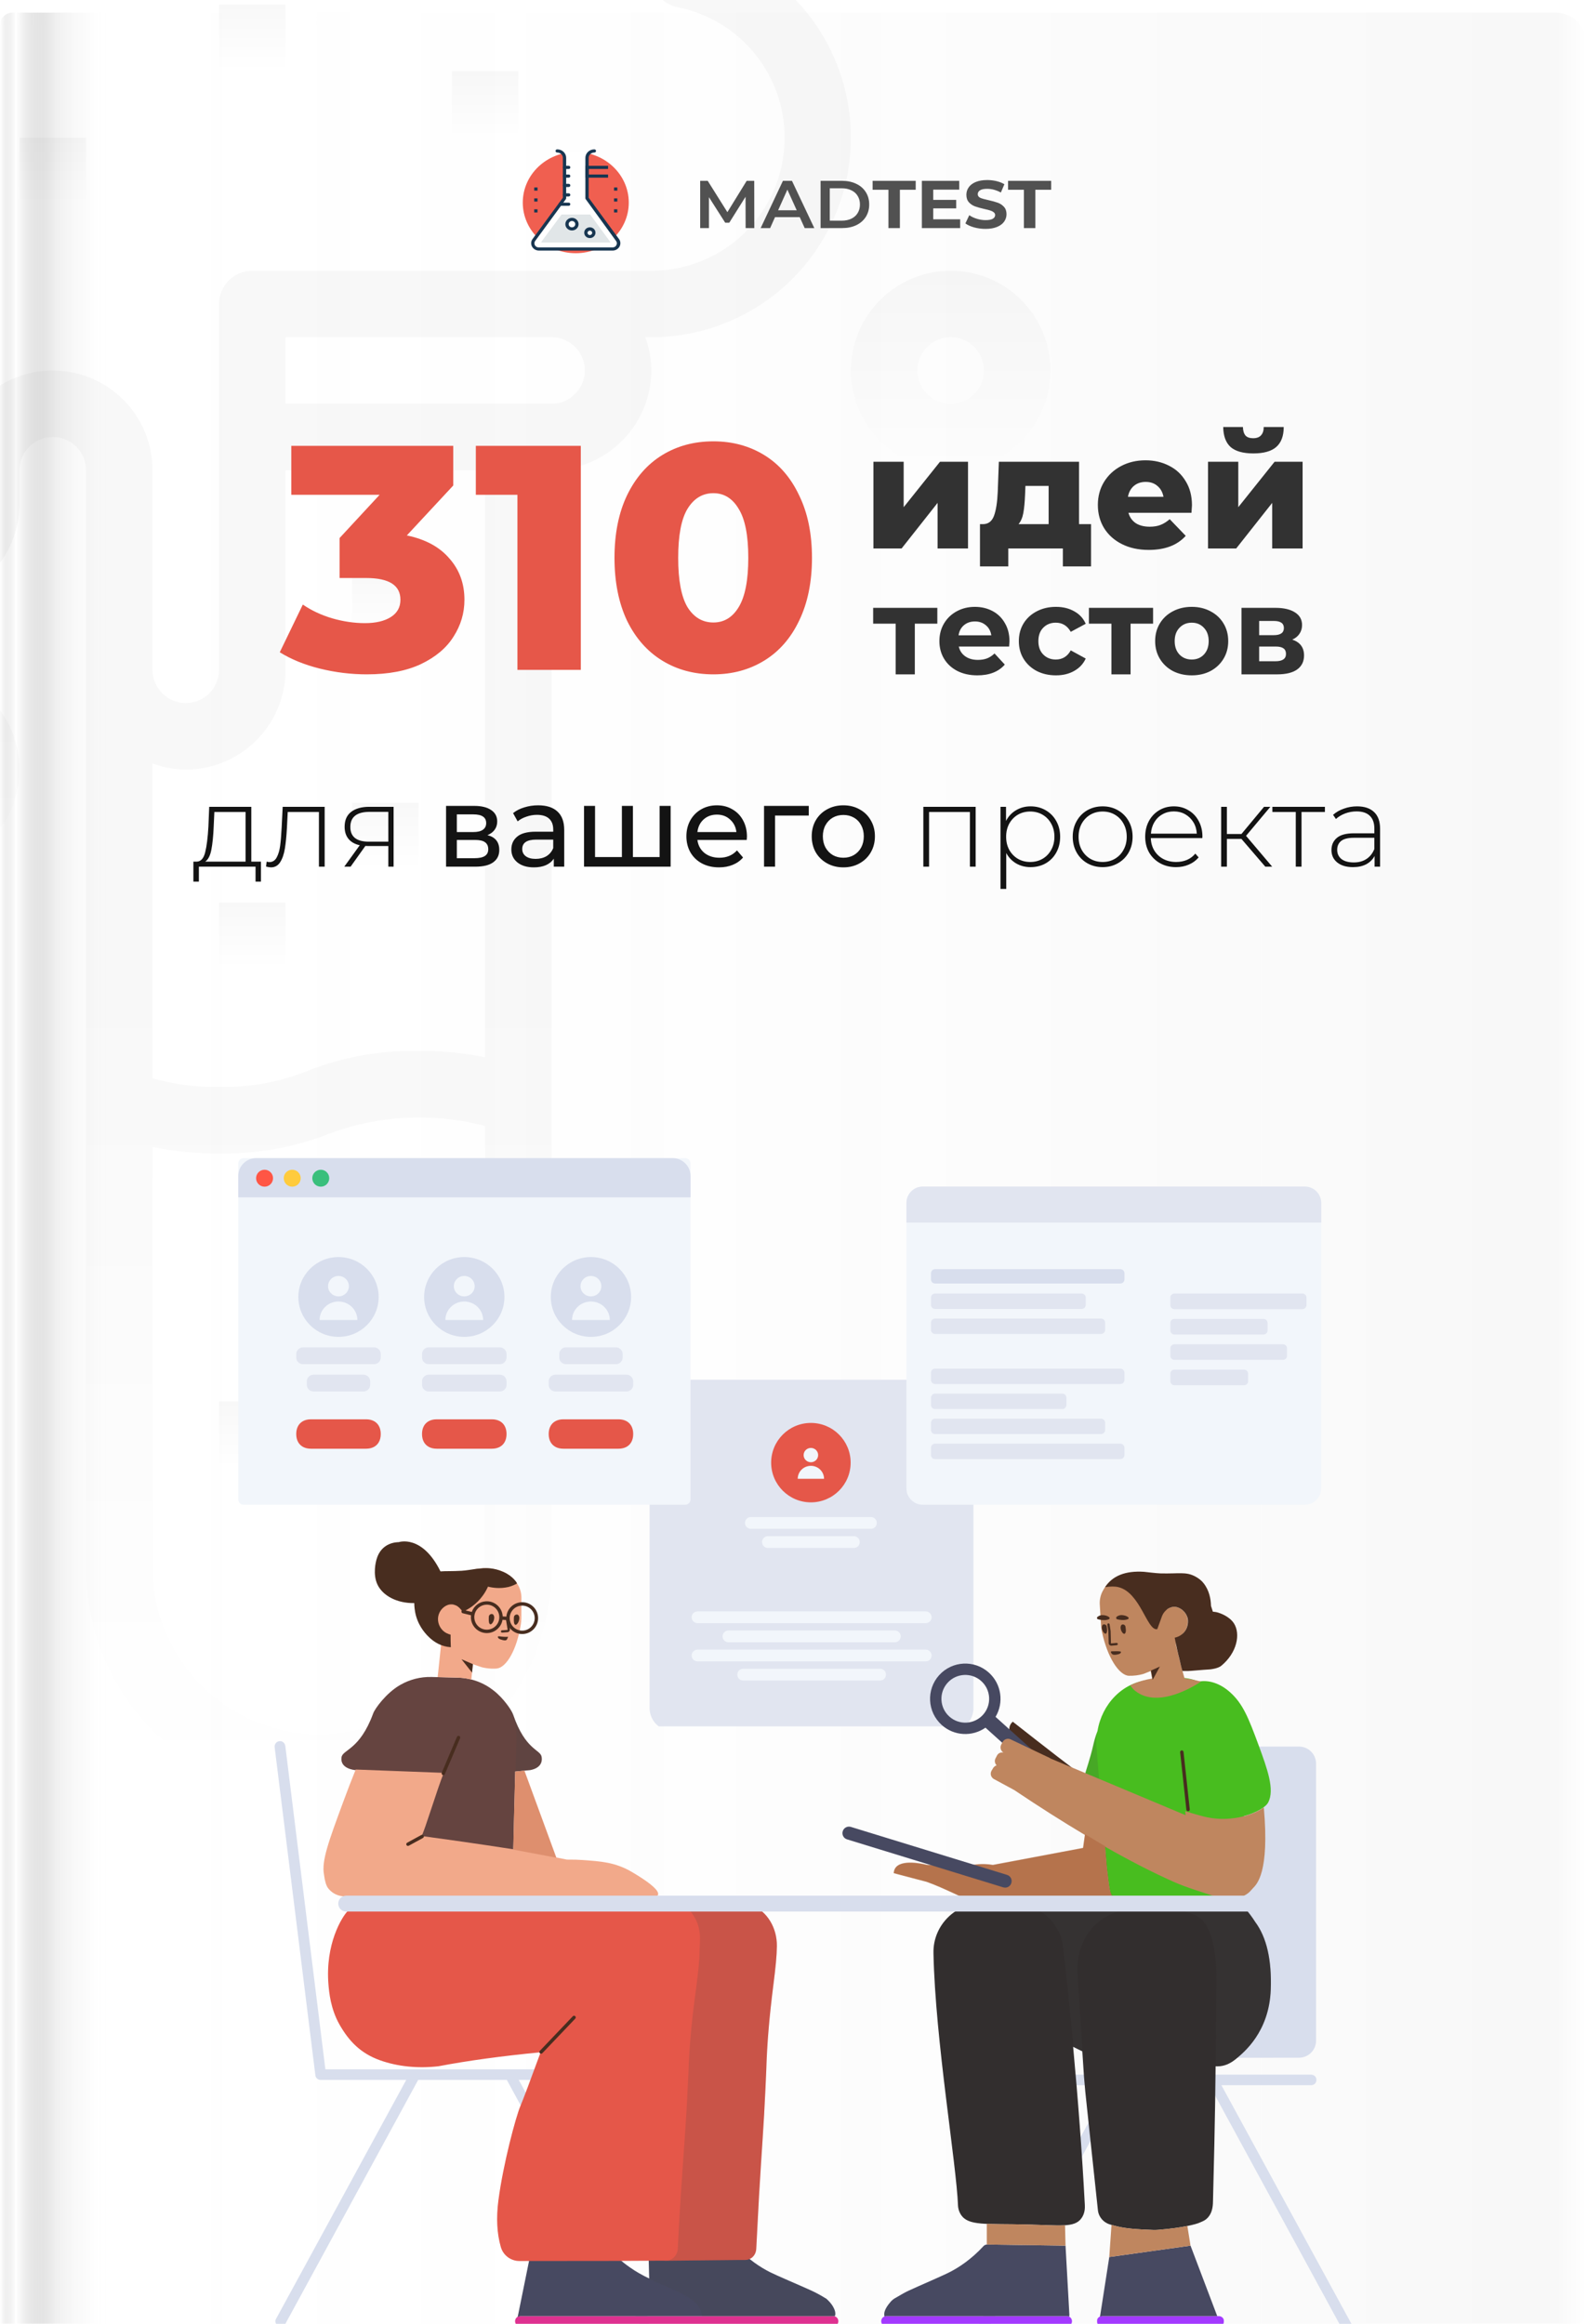<?xml version="1.0" encoding="UTF-8"?> <svg xmlns="http://www.w3.org/2000/svg" width="353" height="517" viewBox="0 0 353 517" fill="none"> <g clip-path="url(#clip0)"> <rect width="353" height="516.893" fill="white"></rect> <g filter="url(#filter0_d)"> <path d="M0 2.802C0 1.254 1.254 0 2.802 0H345.996C349.864 0 353 3.136 353 7.004V509.889C353 513.757 349.864 516.893 345.996 516.893H2.802C1.254 516.893 0 515.639 0 514.091V2.802Z" fill="white"></path> <path d="M0 2.802C0 1.254 1.254 0 2.802 0H345.996C349.864 0 353 3.136 353 7.004V509.889C353 513.757 349.864 516.893 345.996 516.893H2.802C1.254 516.893 0 515.639 0 514.091V2.802Z" fill="url(#paint0_linear)" fill-opacity="0.6" style="mix-blend-mode:multiply"></path> </g> <g clip-path="url(#clip1)"> <g opacity="0.03"> <path d="M159.351 -11.33C158.384 -18.609 155.265 -25.433 150.395 -30.929C145.526 -36.425 139.126 -40.342 132.017 -42.179C124.907 -44.016 117.411 -43.689 110.489 -41.24C103.566 -38.791 97.532 -34.332 93.159 -28.433C86.638 -33.182 78.767 -35.716 70.7 -35.663C62.633 -35.609 54.796 -32.972 48.338 -28.137C41.511 -34.983 32.903 -39.779 23.489 -41.982C14.075 -44.185 4.232 -43.706 -4.924 -40.6C-14.079 -37.495 -22.182 -31.886 -28.313 -24.41C-34.443 -16.934 -38.357 -7.89 -39.61 1.697C-48.026 3.303 -55.623 7.782 -61.104 14.367C-66.585 20.953 -69.609 29.238 -69.661 37.805C-69.712 46.373 -66.788 54.693 -61.386 61.344C-55.985 67.996 -48.442 72.565 -40.046 74.273V112C-40.046 117.885 -37.708 123.53 -33.546 127.692C-29.384 131.854 -23.74 134.192 -17.854 134.192C-11.968 134.192 -6.323 131.854 -2.162 127.692C2 123.53 4.338 117.885 4.338 112V104.602C4.338 102.64 5.118 100.759 6.505 99.371C7.892 97.984 9.774 97.205 11.736 97.205C13.698 97.205 15.579 97.984 16.967 99.371C18.354 100.759 19.133 102.64 19.133 104.602V348.717C19.133 362.451 24.589 375.622 34.3 385.333C44.011 395.044 57.182 400.499 70.915 400.499C84.649 400.499 97.82 395.044 107.531 385.333C117.242 375.622 122.697 362.451 122.697 348.717V104.602C128.573 104.569 134.198 102.221 138.353 98.066C142.508 93.911 144.856 88.286 144.889 82.41C144.865 79.884 144.404 77.382 143.528 75.013H144.889C155.388 75.01 165.545 71.286 173.557 64.502C181.57 57.718 186.918 48.314 188.652 37.96C190.386 27.606 188.394 16.972 183.03 7.948C177.665 -1.076 169.276 -7.907 159.351 -11.33ZM70.915 385.705C61.109 385.693 51.708 381.792 44.774 374.858C37.84 367.924 33.94 358.523 33.928 348.717V255.118C38.794 256.125 43.754 256.604 48.723 256.545C57.169 256.718 65.565 255.209 73.423 252.107C84.471 248.012 96.516 247.441 107.902 250.472V348.717C107.891 358.523 103.99 367.924 97.056 374.858C90.122 381.792 80.721 385.693 70.915 385.705ZM107.902 235.189C103.037 234.181 98.076 233.703 93.108 233.761C84.661 233.589 76.265 235.098 68.407 238.2C62.159 240.72 55.458 241.928 48.723 241.751C43.722 241.874 38.732 241.227 33.928 239.835V169.818C36.297 170.694 38.8 171.155 41.325 171.179C47.211 171.179 52.856 168.841 57.018 164.679C61.18 160.517 63.518 154.873 63.518 148.987V104.602H107.902V235.189ZM130.095 82.41C130.096 83.396 129.896 84.371 129.507 85.277C129.117 86.183 128.547 87 127.831 87.677C127.163 88.36 126.364 88.901 125.482 89.267C124.6 89.633 123.652 89.817 122.697 89.807H63.518V75.013H122.697C124.659 75.013 126.541 75.792 127.928 77.179C129.315 78.567 130.095 80.448 130.095 82.41ZM144.889 60.218H56.12C54.158 60.218 52.277 60.997 50.89 62.384C49.502 63.772 48.723 65.653 48.723 67.615V148.987C48.723 150.949 47.944 152.83 46.556 154.218C45.169 155.605 43.287 156.384 41.325 156.384C39.364 156.384 37.482 155.605 36.095 154.218C34.707 152.83 33.928 150.949 33.928 148.987V104.602C33.928 98.716 31.59 93.072 27.428 88.91C23.266 84.748 17.622 82.41 11.736 82.41C5.85 82.41 0.205 84.748 -3.957 88.91C-8.118 93.072 -10.457 98.716 -10.457 104.602V112C-10.457 113.962 -11.236 115.843 -12.623 117.23C-14.01 118.618 -15.892 119.397 -17.854 119.397C-19.816 119.397 -21.697 118.618 -23.085 117.23C-24.472 115.843 -25.251 113.962 -25.251 112V67.615C-25.251 65.653 -26.031 63.772 -27.418 62.384C-28.805 60.997 -30.687 60.218 -32.649 60.218C-38.535 60.218 -44.179 57.88 -48.341 53.718C-52.503 49.556 -54.841 43.911 -54.841 38.026C-54.841 32.14 -52.503 26.495 -48.341 22.333C-44.179 18.171 -38.535 15.833 -32.649 15.833C-30.687 15.833 -28.805 15.054 -27.418 13.666C-26.031 12.279 -25.251 10.398 -25.251 8.436C-25.24 0.605 -22.744 -7.021 -18.122 -13.343C-13.499 -19.664 -6.99 -24.356 0.469 -26.741C7.928 -29.127 15.952 -29.083 23.385 -26.616C30.817 -24.15 37.275 -19.388 41.828 -13.017C42.495 -12.085 43.368 -11.321 44.379 -10.785C45.391 -10.248 46.513 -9.954 47.658 -9.925C48.806 -9.87 49.95 -10.095 50.992 -10.579C52.035 -11.063 52.944 -11.793 53.642 -12.706C55.748 -15.413 58.459 -17.588 61.558 -19.058C64.656 -20.528 68.056 -21.251 71.484 -21.17C74.913 -21.089 78.275 -20.205 81.3 -18.59C84.326 -16.975 86.93 -14.674 88.906 -11.87C89.69 -10.769 90.763 -9.905 92.007 -9.375C93.251 -8.845 94.618 -8.669 95.956 -8.867C97.291 -9.06 98.549 -9.615 99.592 -10.472C100.635 -11.328 101.424 -12.454 101.873 -13.727C103.579 -18.618 106.946 -22.757 111.389 -25.422C115.831 -28.087 121.067 -29.11 126.186 -28.313C131.304 -27.516 135.981 -24.949 139.403 -21.059C142.825 -17.17 144.774 -12.203 144.912 -7.025C144.875 -6.751 144.815 -6.137 144.801 -5.856C144.75 -4.114 145.316 -2.41 146.398 -1.045C147.481 0.321 149.011 1.26 150.719 1.608C157.927 3.043 164.343 7.109 168.718 13.015C173.092 18.921 175.113 26.243 174.385 33.556C173.658 40.87 170.235 47.651 164.783 52.579C159.33 57.508 152.239 60.23 144.889 60.218Z" fill="url(#paint1_linear)"></path> <path d="M211.466 60.218C207.077 60.218 202.786 61.519 199.137 63.958C195.487 66.396 192.643 69.862 190.963 73.917C189.284 77.972 188.844 82.435 189.7 86.74C190.557 91.044 192.67 94.999 195.774 98.102C198.878 101.206 202.832 103.32 207.137 104.176C211.442 105.032 215.904 104.593 219.959 102.913C224.014 101.233 227.48 98.389 229.918 94.739C232.357 91.09 233.659 86.799 233.659 82.41C233.659 76.524 231.32 70.88 227.159 66.718C222.997 62.556 217.352 60.218 211.466 60.218ZM211.466 89.808C210.003 89.808 208.573 89.374 207.356 88.561C206.14 87.748 205.192 86.593 204.632 85.241C204.072 83.889 203.926 82.402 204.211 80.967C204.496 79.532 205.201 78.214 206.235 77.179C207.27 76.145 208.588 75.44 210.023 75.155C211.458 74.869 212.945 75.016 214.297 75.576C215.649 76.136 216.804 77.084 217.617 78.3C218.43 79.517 218.864 80.947 218.864 82.41C218.864 84.372 218.084 86.254 216.697 87.641C215.31 89.028 213.428 89.808 211.466 89.808Z" fill="url(#paint2_linear)"></path> <path d="M-17.854 148.987C-22.243 148.987 -26.534 150.288 -30.183 152.727C-33.833 155.165 -36.677 158.631 -38.357 162.687C-40.037 166.742 -40.476 171.204 -39.62 175.509C-38.764 179.814 -36.65 183.768 -33.546 186.871C-30.443 189.975 -26.488 192.089 -22.183 192.945C-17.879 193.801 -13.416 193.362 -9.361 191.682C-5.306 190.002 -1.84 187.158 0.598 183.509C3.037 179.859 4.338 175.568 4.338 171.179C4.338 165.293 2 159.649 -2.162 155.487C-6.324 151.325 -11.968 148.987 -17.854 148.987ZM-17.854 178.577C-19.317 178.577 -20.747 178.143 -21.964 177.33C-23.18 176.517 -24.128 175.362 -24.688 174.01C-25.248 172.658 -25.395 171.171 -25.109 169.736C-24.824 168.301 -24.119 166.983 -23.085 165.948C-22.05 164.914 -20.732 164.209 -19.297 163.924C-17.862 163.638 -16.375 163.785 -15.023 164.345C-13.671 164.905 -12.516 165.853 -11.703 167.069C-10.89 168.286 -10.457 169.716 -10.457 171.179C-10.457 173.141 -11.236 175.023 -12.623 176.41C-14.011 177.797 -15.892 178.577 -17.854 178.577Z" fill="url(#paint3_linear)"></path> <path d="M19.133 30.628H4.338V45.423H19.133V30.628Z" fill="url(#paint4_linear)"></path> <path d="M63.518 1.038H48.723V15.833H63.518V1.038Z" fill="url(#paint5_linear)"></path> <path d="M115.3 15.833H100.505V30.628H115.3V15.833Z" fill="url(#paint6_linear)"></path> <path d="M93.107 126.795H78.313V141.589H93.107V126.795Z" fill="url(#paint7_linear)"></path> <path d="M93.107 178.577H78.313V193.371H93.107V178.577Z" fill="url(#paint8_linear)"></path> <path d="M63.518 200.769H48.723V215.564H63.518V200.769Z" fill="url(#paint9_linear)"></path> <path d="M93.107 274.743H78.313V289.538H93.107V274.743Z" fill="url(#paint10_linear)"></path> <path d="M63.518 311.73H48.723V326.525H63.518V311.73Z" fill="url(#paint11_linear)"></path> </g> <path d="M90.493 119.099C94.622 119.953 97.778 121.662 99.961 124.225C102.192 126.74 103.307 129.802 103.307 133.409C103.307 136.351 102.501 139.08 100.887 141.596C99.321 144.111 96.9 146.152 93.625 147.719C90.398 149.237 86.387 149.997 81.594 149.997C78.081 149.997 74.593 149.57 71.128 148.715C67.711 147.861 64.744 146.651 62.229 145.084L67.355 134.477C69.301 135.806 71.484 136.826 73.905 137.538C76.373 138.25 78.793 138.606 81.166 138.606C83.587 138.606 85.509 138.155 86.933 137.253C88.357 136.351 89.069 135.07 89.069 133.409C89.069 130.181 86.53 128.568 81.451 128.568H75.542V119.668L84.441 110.057H64.792V99.165H100.816V107.993L90.493 119.099ZM129.189 99.165V149H115.093V110.057H105.838V99.165H129.189ZM158.682 149.997C154.411 149.997 150.614 148.976 147.292 146.935C143.969 144.895 141.359 141.928 139.46 138.036C137.609 134.097 136.684 129.446 136.684 124.082C136.684 118.719 137.609 114.092 139.46 110.2C141.359 106.26 143.969 103.27 147.292 101.229C150.614 99.188 154.411 98.168 158.682 98.168C162.907 98.168 166.68 99.188 170.002 101.229C173.325 103.27 175.911 106.26 177.762 110.2C179.661 114.092 180.61 118.719 180.61 124.082C180.61 129.446 179.661 134.097 177.762 138.036C175.911 141.928 173.325 144.895 170.002 146.935C166.68 148.976 162.907 149.997 158.682 149.997ZM158.682 138.463C161.056 138.463 162.93 137.324 164.307 135.046C165.731 132.72 166.443 129.066 166.443 124.082C166.443 119.099 165.731 115.468 164.307 113.19C162.93 110.864 161.056 109.701 158.682 109.701C156.262 109.701 154.34 110.864 152.916 113.19C151.539 115.468 150.851 119.099 150.851 124.082C150.851 129.066 151.539 132.72 152.916 135.046C154.34 137.324 156.262 138.463 158.682 138.463Z" fill="#E65749"></path> <path d="M194.278 102.707H201.006V112.816L209.086 102.707H215.316V122H208.552V111.855L200.543 122H194.278V102.707ZM242.681 116.589V125.987H236.416V122H224.277V125.987H217.977V116.589H218.689C219.851 116.566 220.658 115.937 221.109 114.703C221.56 113.445 221.833 111.689 221.928 109.434L222.177 102.707H240.011V116.589H242.681ZM228.015 109.933C227.944 111.665 227.813 113.053 227.623 114.098C227.433 115.142 227.078 115.972 226.555 116.589H233.248V108.082H228.086L228.015 109.933ZM265.13 112.389C265.13 112.436 265.094 112.994 265.023 114.062H250.998C251.283 115.059 251.829 115.83 252.636 116.376C253.466 116.898 254.498 117.159 255.732 117.159C256.658 117.159 257.453 117.028 258.117 116.767C258.806 116.506 259.494 116.079 260.182 115.486L263.742 119.188C261.867 121.276 259.126 122.32 255.519 122.32C253.264 122.32 251.283 121.893 249.574 121.039C247.866 120.185 246.537 118.998 245.587 117.479C244.662 115.96 244.199 114.24 244.199 112.318C244.199 110.419 244.65 108.722 245.552 107.227C246.477 105.709 247.747 104.522 249.361 103.668C250.974 102.813 252.79 102.386 254.807 102.386C256.729 102.386 258.473 102.79 260.04 103.597C261.606 104.38 262.84 105.531 263.742 107.049C264.667 108.544 265.13 110.324 265.13 112.389ZM254.843 107.192C253.798 107.192 252.92 107.488 252.208 108.082C251.52 108.675 251.081 109.482 250.891 110.502H258.794C258.604 109.482 258.153 108.675 257.441 108.082C256.753 107.488 255.887 107.192 254.843 107.192ZM268.704 102.707H275.432V112.816L283.513 102.707H289.742V122H282.979V111.855L274.969 122H268.704V102.707ZM278.778 100.856C276.5 100.856 274.815 100.381 273.723 99.432C272.656 98.459 272.11 96.976 272.086 94.982H276.464C276.488 95.813 276.678 96.442 277.034 96.869C277.39 97.272 277.959 97.474 278.743 97.474C279.526 97.474 280.107 97.26 280.487 96.833C280.89 96.406 281.092 95.789 281.092 94.982H285.542C285.542 96.976 284.984 98.459 283.869 99.432C282.777 100.381 281.08 100.856 278.778 100.856Z" fill="#323232"></path> <path d="M58.04 191.656V196.095H56.841V192.778H44.238V196.095H43.014V191.656H43.805C44.706 191.605 45.318 190.907 45.641 189.564C45.982 188.203 46.22 186.298 46.356 183.849L46.534 179.461H55.897V191.656H58.04ZM47.529 183.926C47.444 185.95 47.274 187.633 47.019 188.977C46.764 190.321 46.305 191.213 45.641 191.656H54.621V180.609H47.682L47.529 183.926ZM72.215 179.461V192.778H70.94V180.609H64.001L63.822 184.155C63.72 185.992 63.567 187.531 63.363 188.773C63.159 190.014 62.81 191.018 62.317 191.783C61.824 192.549 61.144 192.931 60.276 192.931C60.021 192.931 59.656 192.872 59.179 192.753L59.307 191.656C59.579 191.724 59.783 191.758 59.919 191.758C60.633 191.758 61.178 191.409 61.552 190.712C61.926 190.014 62.181 189.147 62.317 188.11C62.453 187.072 62.564 185.72 62.649 184.053L62.878 179.461H72.215ZM87.548 179.461V192.778H86.375V188.186H81.936C81.63 188.186 81.409 188.178 81.272 188.161L77.981 192.778H76.578L80.022 188.008C78.934 187.77 78.1 187.302 77.522 186.605C76.944 185.907 76.655 185.006 76.655 183.9C76.655 182.438 77.14 181.332 78.109 180.584C79.096 179.836 80.439 179.461 82.14 179.461H87.548ZM77.93 183.951C77.93 186.128 79.308 187.217 82.063 187.217H86.375V180.584H82.216C79.359 180.584 77.93 181.706 77.93 183.951ZM108.427 185.763C110.179 186.205 111.054 187.302 111.054 189.054C111.054 190.244 110.604 191.162 109.702 191.809C108.818 192.455 107.491 192.778 105.723 192.778H99.217V179.257H105.493C107.092 179.257 108.342 179.563 109.243 180.176C110.145 180.771 110.595 181.621 110.595 182.727C110.595 183.441 110.4 184.062 110.008 184.589C109.634 185.099 109.107 185.491 108.427 185.763ZM101.615 185.074H105.289C106.224 185.074 106.93 184.904 107.406 184.564C107.9 184.223 108.146 183.73 108.146 183.084C108.146 181.791 107.194 181.145 105.289 181.145H101.615V185.074ZM105.544 190.89C106.564 190.89 107.33 190.729 107.84 190.406C108.35 190.082 108.605 189.581 108.605 188.9C108.605 188.203 108.367 187.684 107.891 187.344C107.432 187.004 106.701 186.834 105.697 186.834H101.615V190.89H105.544ZM119.709 179.13C121.58 179.13 123.009 179.589 123.995 180.507C124.998 181.426 125.5 182.795 125.5 184.615V192.778H123.179V190.992C122.771 191.622 122.184 192.106 121.418 192.447C120.67 192.77 119.777 192.931 118.74 192.931C117.226 192.931 116.01 192.566 115.092 191.834C114.19 191.103 113.74 190.142 113.74 188.952C113.74 187.761 114.173 186.809 115.041 186.094C115.908 185.363 117.286 184.997 119.173 184.997H123.051V184.513C123.051 183.458 122.745 182.65 122.133 182.089C121.52 181.528 120.619 181.247 119.429 181.247C118.629 181.247 117.847 181.383 117.082 181.655C116.316 181.91 115.67 182.259 115.143 182.701L114.122 180.865C114.82 180.303 115.653 179.878 116.622 179.589C117.592 179.283 118.621 179.13 119.709 179.13ZM119.148 191.043C120.083 191.043 120.891 190.839 121.572 190.431C122.252 190.006 122.745 189.411 123.051 188.645V186.758H119.276C117.201 186.758 116.163 187.455 116.163 188.849C116.163 189.53 116.427 190.065 116.954 190.457C117.481 190.848 118.213 191.043 119.148 191.043ZM149.171 179.257V192.778H129.91V179.257H132.359V190.635H138.329V179.257H140.778V190.635H146.722V179.257H149.171ZM166.146 186.094C166.146 186.281 166.129 186.528 166.095 186.834H155.125C155.278 188.025 155.797 188.986 156.682 189.717C157.583 190.431 158.697 190.788 160.023 190.788C161.639 190.788 162.94 190.244 163.927 189.156L165.279 190.737C164.666 191.452 163.901 191.996 162.983 192.37C162.081 192.744 161.069 192.931 159.947 192.931C158.518 192.931 157.251 192.642 156.146 192.064C155.04 191.469 154.181 190.644 153.569 189.589C152.974 188.535 152.676 187.344 152.676 186.018C152.676 184.708 152.965 183.526 153.544 182.472C154.139 181.417 154.947 180.601 155.967 180.023C157.005 179.427 158.17 179.13 159.462 179.13C160.755 179.13 161.903 179.427 162.906 180.023C163.927 180.601 164.717 181.417 165.279 182.472C165.857 183.526 166.146 184.734 166.146 186.094ZM159.462 181.196C158.289 181.196 157.302 181.553 156.503 182.268C155.721 182.982 155.261 183.917 155.125 185.074H163.799C163.663 183.934 163.195 183.007 162.396 182.293C161.614 181.562 160.636 181.196 159.462 181.196ZM179.895 181.4H172.394V192.778H169.945V179.257H179.895V181.4ZM187.595 192.931C186.251 192.931 185.044 192.634 183.972 192.038C182.901 191.443 182.059 190.627 181.447 189.589C180.852 188.535 180.554 187.344 180.554 186.018C180.554 184.691 180.852 183.509 181.447 182.472C182.059 181.417 182.901 180.601 183.972 180.023C185.044 179.427 186.251 179.13 187.595 179.13C188.939 179.13 190.138 179.427 191.192 180.023C192.263 180.601 193.097 181.417 193.692 182.472C194.304 183.509 194.61 184.691 194.61 186.018C194.61 187.344 194.304 188.535 193.692 189.589C193.097 190.627 192.263 191.443 191.192 192.038C190.138 192.634 188.939 192.931 187.595 192.931ZM187.595 190.788C188.462 190.788 189.236 190.593 189.916 190.202C190.614 189.793 191.158 189.232 191.549 188.518C191.94 187.787 192.136 186.953 192.136 186.018C192.136 185.082 191.94 184.258 191.549 183.543C191.158 182.812 190.614 182.251 189.916 181.859C189.236 181.468 188.462 181.273 187.595 181.273C186.728 181.273 185.945 181.468 185.248 181.859C184.568 182.251 184.023 182.812 183.615 183.543C183.224 184.258 183.029 185.082 183.029 186.018C183.029 186.953 183.224 187.787 183.615 188.518C184.023 189.232 184.568 189.793 185.248 190.202C185.945 190.593 186.728 190.788 187.595 190.788ZM217.014 179.461V192.778H215.738V180.609H206.656V192.778H205.381V179.461H217.014ZM229.23 179.359C230.472 179.359 231.594 179.649 232.598 180.227C233.601 180.805 234.383 181.604 234.945 182.625C235.523 183.645 235.812 184.81 235.812 186.12C235.812 187.429 235.523 188.603 234.945 189.64C234.383 190.661 233.601 191.46 232.598 192.038C231.594 192.6 230.472 192.88 229.23 192.88C228.057 192.88 226.994 192.608 226.041 192.064C225.089 191.503 224.349 190.729 223.822 189.742V197.727H222.546V179.461H223.771V182.599C224.298 181.579 225.038 180.788 225.99 180.227C226.96 179.649 228.04 179.359 229.23 179.359ZM229.154 191.732C230.174 191.732 231.092 191.494 231.909 191.018C232.725 190.542 233.363 189.878 233.822 189.028C234.298 188.178 234.536 187.208 234.536 186.12C234.536 185.031 234.298 184.062 233.822 183.212C233.363 182.361 232.725 181.698 231.909 181.222C231.092 180.745 230.174 180.507 229.154 180.507C228.133 180.507 227.215 180.745 226.398 181.222C225.599 181.698 224.961 182.361 224.485 183.212C224.026 184.062 223.796 185.031 223.796 186.12C223.796 187.208 224.026 188.178 224.485 189.028C224.961 189.878 225.599 190.542 226.398 191.018C227.215 191.494 228.133 191.732 229.154 191.732ZM245.266 192.88C244.008 192.88 242.868 192.591 241.848 192.013C240.844 191.435 240.053 190.635 239.475 189.615C238.897 188.577 238.608 187.412 238.608 186.12C238.608 184.827 238.897 183.671 239.475 182.65C240.053 181.613 240.844 180.805 241.848 180.227C242.868 179.649 244.008 179.359 245.266 179.359C246.525 179.359 247.656 179.649 248.659 180.227C249.68 180.805 250.479 181.613 251.057 182.65C251.635 183.671 251.925 184.827 251.925 186.12C251.925 187.412 251.635 188.577 251.057 189.615C250.479 190.635 249.68 191.435 248.659 192.013C247.656 192.591 246.525 192.88 245.266 192.88ZM245.266 191.732C246.287 191.732 247.197 191.494 247.996 191.018C248.812 190.542 249.45 189.878 249.909 189.028C250.385 188.178 250.623 187.208 250.623 186.12C250.623 185.031 250.385 184.062 249.909 183.212C249.45 182.361 248.812 181.698 247.996 181.222C247.197 180.745 246.287 180.507 245.266 180.507C244.246 180.507 243.327 180.745 242.511 181.222C241.712 181.698 241.074 182.361 240.598 183.212C240.138 184.062 239.909 185.031 239.909 186.12C239.909 187.208 240.138 188.178 240.598 189.028C241.074 189.878 241.712 190.542 242.511 191.018C243.327 191.494 244.246 191.732 245.266 191.732ZM267.431 186.426H255.977C256.011 187.463 256.274 188.39 256.767 189.207C257.261 190.006 257.924 190.627 258.757 191.069C259.608 191.511 260.56 191.732 261.615 191.732C262.482 191.732 263.281 191.579 264.013 191.273C264.761 190.95 265.382 190.482 265.875 189.87L266.615 190.712C266.036 191.409 265.305 191.945 264.421 192.319C263.553 192.693 262.609 192.88 261.589 192.88C260.262 192.88 259.08 192.591 258.043 192.013C257.006 191.435 256.189 190.635 255.594 189.615C255.016 188.594 254.727 187.429 254.727 186.12C254.727 184.827 254.999 183.671 255.543 182.65C256.104 181.613 256.869 180.805 257.839 180.227C258.808 179.649 259.897 179.359 261.104 179.359C262.312 179.359 263.392 179.649 264.344 180.227C265.314 180.788 266.07 181.579 266.615 182.599C267.176 183.62 267.457 184.776 267.457 186.069L267.431 186.426ZM261.104 180.482C260.169 180.482 259.327 180.694 258.579 181.12C257.83 181.528 257.227 182.115 256.767 182.88C256.325 183.628 256.07 184.479 256.002 185.431H266.206C266.155 184.479 265.9 183.628 265.441 182.88C264.982 182.132 264.378 181.545 263.63 181.12C262.882 180.694 262.04 180.482 261.104 180.482ZM276.14 186.605H272.9V192.778H271.624V179.461H272.9V185.508H276.14L281.165 179.461H282.569L277.16 185.916L282.977 192.778H281.446L276.14 186.605ZM294.703 180.609H289.499V192.778H288.223V180.609H283.019V179.461H294.703V180.609ZM301.848 179.359C303.497 179.359 304.764 179.785 305.649 180.635C306.533 181.468 306.975 182.701 306.975 184.334V192.778H305.751V190.406C305.326 191.188 304.705 191.8 303.889 192.242C303.072 192.668 302.094 192.88 300.955 192.88C299.475 192.88 298.302 192.532 297.434 191.834C296.584 191.137 296.159 190.219 296.159 189.079C296.159 187.974 296.55 187.081 297.332 186.4C298.132 185.703 299.399 185.354 301.133 185.354H305.7V184.283C305.7 183.041 305.36 182.098 304.679 181.451C304.016 180.805 303.038 180.482 301.746 180.482C300.861 180.482 300.011 180.635 299.194 180.941C298.395 181.247 297.715 181.655 297.154 182.166L296.516 181.247C297.179 180.652 297.978 180.193 298.914 179.87C299.849 179.529 300.827 179.359 301.848 179.359ZM301.133 191.834C302.239 191.834 303.174 191.579 303.94 191.069C304.722 190.559 305.309 189.819 305.7 188.849V186.349H301.159C299.849 186.349 298.897 186.588 298.302 187.064C297.723 187.54 297.434 188.195 297.434 189.028C297.434 189.895 297.757 190.584 298.404 191.094C299.05 191.588 299.96 191.834 301.133 191.834Z" fill="#131313"></path> <path d="M208.493 138.725H203.488V150H199.225V138.725H194.22V135.205H208.493V138.725ZM224.544 142.657C224.544 142.712 224.517 143.097 224.462 143.812H213.269C213.471 144.729 213.947 145.453 214.699 145.985C215.451 146.517 216.386 146.782 217.504 146.782C218.274 146.782 218.952 146.672 219.539 146.452C220.144 146.214 220.703 145.847 221.217 145.352L223.499 147.827C222.106 149.422 220.071 150.22 217.394 150.22C215.726 150.22 214.25 149.899 212.967 149.257C211.683 148.597 210.693 147.69 209.997 146.535C209.3 145.38 208.952 144.069 208.952 142.602C208.952 141.154 209.291 139.852 209.969 138.697C210.666 137.524 211.61 136.617 212.802 135.975C214.012 135.315 215.359 134.985 216.844 134.985C218.292 134.985 219.603 135.297 220.777 135.92C221.95 136.543 222.867 137.442 223.527 138.615C224.205 139.77 224.544 141.117 224.544 142.657ZM216.872 138.23C215.9 138.23 215.084 138.505 214.424 139.055C213.764 139.605 213.361 140.357 213.214 141.31H220.502C220.355 140.375 219.952 139.632 219.292 139.082C218.632 138.514 217.825 138.23 216.872 138.23ZM234.873 150.22C233.296 150.22 231.875 149.899 230.61 149.257C229.363 148.597 228.383 147.69 227.668 146.535C226.971 145.38 226.623 144.069 226.623 142.602C226.623 141.136 226.971 139.825 227.668 138.67C228.383 137.515 229.363 136.617 230.61 135.975C231.875 135.315 233.296 134.985 234.873 134.985C236.431 134.985 237.788 135.315 238.943 135.975C240.116 136.617 240.968 137.542 241.5 138.752L238.173 140.54C237.403 139.183 236.293 138.505 234.845 138.505C233.727 138.505 232.801 138.872 232.068 139.605C231.334 140.338 230.968 141.337 230.968 142.602C230.968 143.867 231.334 144.867 232.068 145.6C232.801 146.333 233.727 146.7 234.845 146.7C236.312 146.7 237.421 146.022 238.173 144.665L241.5 146.48C240.968 147.653 240.116 148.57 238.943 149.23C237.788 149.89 236.431 150.22 234.873 150.22ZM256.483 138.725H251.478V150H247.216V138.725H242.211V135.205H256.483V138.725ZM265.082 150.22C263.524 150.22 262.122 149.899 260.875 149.257C259.647 148.597 258.684 147.69 257.987 146.535C257.291 145.38 256.942 144.069 256.942 142.602C256.942 141.136 257.291 139.825 257.987 138.67C258.684 137.515 259.647 136.617 260.875 135.975C262.122 135.315 263.524 134.985 265.082 134.985C266.641 134.985 268.034 135.315 269.262 135.975C270.491 136.617 271.453 137.515 272.15 138.67C272.847 139.825 273.195 141.136 273.195 142.602C273.195 144.069 272.847 145.38 272.15 146.535C271.453 147.69 270.491 148.597 269.262 149.257C268.034 149.899 266.641 150.22 265.082 150.22ZM265.082 146.7C266.182 146.7 267.081 146.333 267.777 145.6C268.492 144.848 268.85 143.849 268.85 142.602C268.85 141.356 268.492 140.366 267.777 139.632C267.081 138.881 266.182 138.505 265.082 138.505C263.982 138.505 263.075 138.881 262.36 139.632C261.645 140.366 261.287 141.356 261.287 142.602C261.287 143.849 261.645 144.848 262.36 145.6C263.075 146.333 263.982 146.7 265.082 146.7ZM287.448 142.272C289.19 142.859 290.061 144.032 290.061 145.792C290.061 147.131 289.556 148.167 288.548 148.9C287.54 149.633 286.036 150 284.038 150H276.146V135.205H283.708C285.56 135.205 287.008 135.544 288.053 136.222C289.098 136.882 289.621 137.817 289.621 139.027C289.621 139.761 289.428 140.412 289.043 140.98C288.676 141.53 288.145 141.961 287.448 142.272ZM280.078 141.282H283.323C284.826 141.282 285.578 140.751 285.578 139.687C285.578 138.642 284.826 138.12 283.323 138.12H280.078V141.282ZM283.681 147.085C285.257 147.085 286.046 146.544 286.046 145.462C286.046 144.894 285.862 144.482 285.496 144.225C285.129 143.95 284.551 143.812 283.763 143.812H280.078V147.085H283.681Z" fill="#323232"></path> <g clip-path="url(#clip2)"> <path d="M128.07 56.321C134.58 56.321 139.858 51.281 139.858 45.065C139.858 38.848 134.58 33.808 128.07 33.808C121.56 33.808 116.282 38.848 116.282 45.065C116.282 51.281 121.56 56.321 128.07 56.321Z" fill="#F05F50"></path> <path d="M137.316 41.701H136.579V42.404H137.316V41.701Z" fill="#183651"></path> <path d="M137.316 44.128H136.579V44.831H137.316V44.128Z" fill="#183651"></path> <path d="M137.316 46.555H136.579V47.259H137.316V46.555Z" fill="#183651"></path> <path d="M119.561 41.701H118.824V42.404H119.561V41.701Z" fill="#183651"></path> <path d="M119.561 44.128H118.824V44.831H119.561V44.128Z" fill="#183651"></path> <path d="M119.561 46.555H118.824V47.259H119.561V46.555Z" fill="#183651"></path> <path d="M132.233 33.575C131.349 33.575 130.612 34.279 130.612 35.123V44.093L137.39 53.379C138.016 54.224 137.39 55.384 136.285 55.384H119.855C118.787 55.384 118.161 54.224 118.75 53.379L125.528 44.093V35.123C125.528 34.279 124.792 33.575 123.908 33.575" fill="white"></path> <path d="M136.285 55.736H119.856C119.229 55.736 118.64 55.384 118.345 54.857C118.051 54.329 118.087 53.661 118.456 53.168L125.197 43.987V35.123C125.197 34.455 124.644 33.927 123.944 33.927C123.723 33.927 123.576 33.786 123.576 33.575C123.576 33.364 123.723 33.224 123.944 33.224C125.05 33.224 125.934 34.068 125.934 35.123V44.093C125.934 44.163 125.897 44.234 125.86 44.304L119.045 53.59C118.824 53.872 118.824 54.223 118.972 54.54C119.156 54.857 119.45 55.033 119.819 55.033H136.248C136.616 55.033 136.948 54.857 137.095 54.54C137.279 54.224 137.243 53.872 137.022 53.59L130.28 44.304C130.244 44.234 130.207 44.163 130.207 44.093V35.123C130.207 34.068 131.091 33.224 132.196 33.224C132.417 33.224 132.564 33.364 132.564 33.575C132.564 33.786 132.417 33.927 132.196 33.927C131.496 33.927 130.943 34.455 130.943 35.123V43.987L137.685 53.168C138.053 53.661 138.09 54.294 137.795 54.857C137.5 55.384 136.911 55.736 136.285 55.736Z" fill="#183651"></path> <path d="M131.275 47.716H124.902L120.408 53.801C120.408 53.801 120.371 53.837 120.408 53.907C120.445 53.942 120.482 53.942 120.482 53.942H135.659C135.695 53.942 135.695 53.942 135.732 53.907C135.769 53.872 135.732 53.837 135.732 53.801L131.275 47.716Z" fill="#E1E6E8"></path> <path d="M126.486 39.52H125.565C125.344 39.52 125.197 39.379 125.197 39.168C125.197 38.957 125.344 38.816 125.565 38.816H126.486C126.707 38.816 126.855 38.957 126.855 39.168C126.855 39.344 126.707 39.52 126.486 39.52Z" fill="#183651"></path> <path d="M126.486 37.585H125.565C125.344 37.585 125.197 37.445 125.197 37.234C125.197 37.023 125.344 36.882 125.565 36.882H126.486C126.707 36.882 126.855 37.023 126.855 37.234C126.855 37.445 126.707 37.585 126.486 37.585Z" fill="#183651"></path> <path d="M126.486 41.595H125.565C125.344 41.595 125.197 41.455 125.197 41.244C125.197 41.033 125.344 40.892 125.565 40.892H126.486C126.707 40.892 126.855 41.033 126.855 41.244C126.855 41.455 126.707 41.595 126.486 41.595Z" fill="#183651"></path> <path d="M126.486 43.706H125.565C125.344 43.706 125.197 43.565 125.197 43.354C125.197 43.143 125.344 43.002 125.565 43.002H126.486C126.707 43.002 126.855 43.143 126.855 43.354C126.855 43.53 126.707 43.706 126.486 43.706Z" fill="#183651"></path> <path d="M126.486 45.781H124.608C124.387 45.781 124.239 45.641 124.239 45.43C124.239 45.219 124.387 45.078 124.608 45.078H126.486C126.707 45.078 126.855 45.219 126.855 45.43C126.855 45.605 126.707 45.781 126.486 45.781Z" fill="#183651"></path> <path d="M131.201 52.605C131.689 52.605 132.085 52.227 132.085 51.761C132.085 51.295 131.689 50.917 131.201 50.917C130.713 50.917 130.317 51.295 130.317 51.761C130.317 52.227 130.713 52.605 131.201 52.605Z" fill="white"></path> <path d="M131.201 52.957C130.501 52.957 129.949 52.429 129.949 51.761C129.949 51.093 130.501 50.565 131.201 50.565C131.901 50.565 132.454 51.093 132.454 51.761C132.454 52.429 131.901 52.957 131.201 52.957ZM131.201 51.304C130.943 51.304 130.685 51.515 130.685 51.796C130.685 52.043 130.906 52.289 131.201 52.289C131.459 52.289 131.717 52.078 131.717 51.796C131.717 51.515 131.496 51.304 131.201 51.304Z" fill="#183651"></path> <path d="M127.223 50.917C127.833 50.917 128.328 50.444 128.328 49.862C128.328 49.279 127.833 48.806 127.223 48.806C126.613 48.806 126.118 49.279 126.118 49.862C126.118 50.444 126.613 50.917 127.223 50.917Z" fill="white"></path> <path d="M127.223 51.269C126.412 51.269 125.749 50.636 125.749 49.862C125.749 49.088 126.412 48.455 127.223 48.455C128.033 48.455 128.696 49.088 128.696 49.862C128.696 50.636 128.033 51.269 127.223 51.269ZM127.223 49.158C126.818 49.158 126.486 49.475 126.486 49.862C126.486 50.249 126.818 50.565 127.223 50.565C127.628 50.565 127.96 50.249 127.96 49.862C127.96 49.475 127.628 49.158 127.223 49.158Z" fill="#183651"></path> <path d="M135.253 39.52H130.207V36.882H135.253V37.585H130.943V38.817H135.253V39.52Z" fill="#183651"></path> <path d="M165.849 50.733L165.833 43.77L162.218 49.533H161.306L157.691 43.859V50.733H155.743V40.227H157.424L161.794 47.191L166.084 40.227H167.766L167.782 50.733H165.849ZM177.889 48.302H172.388L171.304 50.733H169.198L174.148 40.227H176.16L181.127 50.733H178.989L177.889 48.302ZM177.213 46.771L175.139 42.179L173.08 46.771H177.213ZM182.526 40.227H187.335C188.509 40.227 189.551 40.448 190.463 40.888C191.374 41.318 192.082 41.934 192.584 42.734C193.087 43.524 193.339 44.44 193.339 45.48C193.339 46.521 193.087 47.441 192.584 48.242C192.082 49.032 191.374 49.648 190.463 50.088C189.551 50.518 188.509 50.733 187.335 50.733H182.526V40.227ZM187.241 49.082C188.047 49.082 188.755 48.937 189.362 48.647C189.981 48.347 190.452 47.927 190.777 47.386C191.112 46.836 191.28 46.201 191.28 45.48C191.28 44.76 191.112 44.13 190.777 43.589C190.452 43.039 189.981 42.619 189.362 42.329C188.755 42.029 188.047 41.878 187.241 41.878H184.569V49.082H187.241ZM197.617 42.209H194.097V40.227H203.684V42.209H200.163V50.733H197.617V42.209ZM213.572 48.782V50.733H205.054V40.227H213.368V42.179H207.584V44.46H212.692V46.351H207.584V48.782H213.572ZM219.213 50.913C218.343 50.913 217.5 50.803 216.683 50.583C215.876 50.353 215.226 50.058 214.734 49.698L215.598 47.867C216.07 48.197 216.63 48.462 217.28 48.662C217.929 48.862 218.579 48.962 219.229 48.962C219.952 48.962 220.486 48.862 220.832 48.662C221.178 48.452 221.35 48.177 221.35 47.837C221.35 47.587 221.246 47.382 221.036 47.221C220.837 47.051 220.575 46.916 220.25 46.816C219.936 46.716 219.506 46.606 218.961 46.486C218.123 46.296 217.437 46.106 216.903 45.916C216.368 45.726 215.907 45.42 215.519 45C215.142 44.58 214.954 44.02 214.954 43.319C214.954 42.709 215.127 42.159 215.472 41.668C215.818 41.168 216.337 40.773 217.028 40.483C217.73 40.193 218.584 40.047 219.59 40.047C220.292 40.047 220.978 40.127 221.649 40.288C222.32 40.448 222.906 40.678 223.409 40.978L222.624 42.824C221.607 42.274 220.591 41.998 219.574 41.998C218.862 41.998 218.333 42.109 217.987 42.329C217.652 42.549 217.484 42.839 217.484 43.199C217.484 43.559 217.678 43.83 218.066 44.01C218.464 44.18 219.066 44.35 219.873 44.52C220.711 44.71 221.398 44.9 221.932 45.09C222.466 45.28 222.922 45.581 223.299 45.991C223.687 46.401 223.881 46.956 223.881 47.657C223.881 48.257 223.703 48.807 223.347 49.308C223.001 49.798 222.477 50.188 221.775 50.478C221.073 50.768 220.219 50.913 219.213 50.913ZM227.746 42.209H224.225V40.227H233.813V42.209H230.292V50.733H227.746V42.209Z" fill="#515151"></path> </g> <g clip-path="url(#clip3)"> <path d="M271.678 463.817H291.672C292.279 463.817 292.81 463.311 292.81 462.705V462.578C292.81 461.972 292.279 461.466 291.622 461.466H273.094C261.871 461.466 250.649 461.466 239.451 461.466H222.263C221.657 461.466 221.126 461.972 221.126 462.578V462.705C221.126 463.311 221.631 463.817 222.263 463.817H246.655L239.931 476.152C235.154 484.948 230.377 493.719 225.574 502.515L217.663 517.024C217.385 517.529 217.612 518.186 218.143 518.49L218.244 518.54C218.775 518.818 219.458 518.667 219.71 518.186L249.309 463.817H269.024L298.623 518.186C298.876 518.667 299.558 518.844 300.089 518.54L300.19 518.49C300.721 518.186 300.948 517.529 300.67 517.024L292.759 502.515C287.982 493.719 283.205 484.948 278.402 476.152L271.678 463.817ZM292.734 453.912V439.215C292.734 428.007 292.734 416.824 292.734 405.641V392.285C292.734 390.191 291.036 388.494 288.942 388.494H247.691C245.597 388.494 243.9 390.191 243.9 392.285V453.955C243.9 456.049 245.597 457.747 247.691 457.747C247.693 457.747 247.694 457.747 247.695 457.747L288.946 457.703C291.039 457.701 292.734 456.004 292.734 453.912Z" fill="#D8DEED"></path> <g clip-path="url(#clip4)"> <path d="M211.477 306.902H149.55C146.758 306.902 144.495 309.165 144.495 311.957V379.95C144.495 382.742 146.758 385.005 149.55 385.005H211.477C214.269 385.005 216.533 382.742 216.533 379.95V311.957C216.533 309.165 214.269 306.902 211.477 306.902Z" fill="#E1E5F0"></path> <path d="M155.156 358.426H205.912C206.635 358.426 207.221 359.012 207.221 359.734C207.221 360.457 206.635 361.043 205.912 361.043H155.156C154.433 361.043 153.847 360.457 153.847 359.734C153.847 359.012 154.433 358.426 155.156 358.426ZM155.156 366.932H205.912C206.635 366.932 207.221 367.518 207.221 368.24C207.221 368.963 206.635 369.549 205.912 369.549H155.156C154.433 369.549 153.847 368.963 153.847 368.24C153.847 367.518 154.433 366.932 155.156 366.932ZM162.032 362.679H199.036C199.758 362.679 200.344 363.265 200.344 363.987C200.344 364.71 199.758 365.296 199.036 365.296H162.032C161.31 365.296 160.724 364.71 160.724 363.987C160.724 363.265 161.31 362.679 162.032 362.679ZM165.307 371.185H195.761C196.484 371.185 197.07 371.771 197.07 372.493C197.07 373.216 196.484 373.802 195.761 373.802H165.307C164.584 373.802 163.998 373.216 163.998 372.493C163.998 371.771 164.584 371.185 165.307 371.185Z" fill="#F2F6FB"></path> <path d="M180.37 334.173C185.253 334.173 189.211 330.218 189.211 325.34C189.211 320.461 185.253 316.507 180.37 316.507C175.488 316.507 171.529 320.461 171.529 325.34C171.529 330.218 175.488 334.173 180.37 334.173Z" fill="#E55749"></path> <path d="M180.367 325.251C179.475 325.251 178.752 324.539 178.752 323.66C178.752 322.781 179.475 322.068 180.367 322.068C181.259 322.068 181.982 322.781 181.982 323.66C181.982 324.539 181.259 325.251 180.367 325.251ZM180.367 326.047C181.983 326.047 183.294 327.339 183.294 328.932H177.44C177.44 327.339 178.75 326.047 180.367 326.047Z" fill="#F2F6FB"></path> <path d="M189.93 341.697H170.81C170.087 341.697 169.501 342.283 169.501 343.006C169.501 343.728 170.087 344.314 170.81 344.314H189.93C190.653 344.314 191.239 343.728 191.239 343.006C191.239 342.283 190.653 341.697 189.93 341.697Z" fill="#F2F6FB"></path> <path d="M193.722 337.444H167.019C166.296 337.444 165.71 338.03 165.71 338.753C165.71 339.476 166.296 340.061 167.019 340.061H193.722C194.445 340.061 195.031 339.476 195.031 338.753C195.031 338.03 194.445 337.444 193.722 337.444Z" fill="#F2F6FB"></path> </g> <g clip-path="url(#clip5)"> <path d="M197.146 517.453H237.31C237.942 517.453 238.447 516.948 238.447 516.316C238.447 515.684 237.942 515.178 237.31 515.178H197.146C196.514 515.178 196.008 515.684 196.008 516.316C196.008 516.948 196.514 517.453 197.146 517.453ZM271.079 517.453C271.711 517.453 272.216 517.016 272.216 516.491V516.141C272.216 515.616 271.686 515.178 271.079 515.178H245.171C244.539 515.178 244.033 515.616 244.033 516.141V516.491C244.033 517.016 244.564 517.453 245.171 517.453H271.079Z" fill="#A339FF"></path> <path d="M196.768 515.261C196.9 515.208 197.044 515.178 197.196 515.178H237.36C237.522 515.178 237.675 515.212 237.814 515.271C237.848 515.157 237.866 515.035 237.866 514.908L237.007 499.507L219.616 499.254C219.338 499.254 219.086 499.331 218.858 499.511C215.977 502.636 213.221 504.378 211.225 505.403C209.683 506.198 204.526 508.401 202.201 509.477C201.486 509.801 200.427 510.382 199.025 511.221C198.692 511.421 198.392 511.67 198.134 511.961C197.408 512.781 196.952 513.516 196.767 514.165C196.716 514.319 196.716 514.447 196.691 514.601C196.665 514.729 196.691 514.857 196.691 514.985V515.011C196.709 515.098 196.735 515.182 196.768 515.261ZM244.679 515.295C244.84 515.221 245.025 515.178 245.221 515.178H270.754L264.811 499.507L246.738 502.035L244.679 515.295Z" fill="#474961"></path> <path d="M238.701 455.282C239.43 455.645 240.111 455.983 240.743 456.298L240.874 458.298C241.025 460.923 241.202 463.229 241.405 465.261C241.556 466.859 243.503 484.964 244.21 491.607C244.362 493.114 245.449 494.393 246.94 494.804C249.19 495.443 250.63 495.808 256.469 496.014C256.848 496.037 257.228 496.014 257.581 495.991C263.243 495.534 266.074 494.712 266.706 494.438C267.515 494.096 267.945 493.936 268.374 493.548C269.891 492.224 269.79 490.123 269.815 489.347C269.943 484.4 270.286 471.08 270.391 459.62C270.544 459.62 270.697 459.621 270.852 459.621C272.29 459.621 273.674 459.014 274.949 457.953C276.577 456.588 282.302 452.074 282.656 442.577C282.903 435.97 281.753 430.951 279.205 427.52C279.205 427.495 276.033 422.49 274.107 422.49H245.728C243.756 422.558 234.951 422.786 219.313 423.175L219.322 423.235C219.235 423.233 219.148 423.231 219.06 423.229C212.665 423.112 207.484 428.21 207.635 434.437C207.635 434.484 207.635 434.507 207.635 434.554C208.04 453.868 212.766 481.382 213.095 490.687C213.12 491.039 213.221 491.815 213.752 492.637C215.395 495.151 219.237 494.587 228.21 494.799C235.844 494.986 238.927 495.55 240.495 493.483C241.354 492.355 241.329 491.063 241.303 490.475C240.679 478.687 239.769 466.788 238.701 455.282Z" fill="#322E2E"></path> <path opacity="0.177" d="M238.756 455.234C239.485 455.596 240.165 455.935 240.797 456.249L239.638 438.54C239.613 437.513 239.487 431.303 244.517 427.353C248.182 424.5 252.631 424.317 255.588 424.203C260.138 424.02 263.676 425.207 264.359 425.436C265.218 425.732 265.648 425.892 266.078 426.098C270.981 428.472 270.602 439.887 270.551 441.965C270.501 444.59 270.476 448.677 270.476 453.426C270.476 455.357 270.464 457.419 270.445 459.544C270.58 459.544 270.715 459.545 270.852 459.545C272.29 459.545 273.674 458.939 274.949 457.877C276.577 456.512 282.302 451.998 282.656 442.501C282.903 435.894 281.753 430.875 279.205 427.444C279.205 427.419 276.033 422.414 274.107 422.414H245.728C243.807 422.48 235.186 422.739 219.866 423.191C221.733 423.233 223.586 423.274 225.458 423.316C231.146 423.457 235.872 427.662 236.479 433.16C237.282 440.251 238.053 447.657 238.756 455.234Z" fill="#444444"></path> <path d="M238.589 393.298C234.873 390.517 225.268 382.96 225.268 382.96C222.134 385.791 229.666 390.871 229.666 390.871" fill="#482D1F"></path> <path d="M221.44 381.886C223.325 378.736 222.784 374.593 219.954 372.045C216.738 369.149 211.784 369.409 208.888 372.625C205.992 375.841 206.252 380.795 209.468 383.691C212.232 386.179 216.279 386.337 219.201 384.291L228.179 392.375C228.386 392.562 228.706 392.545 228.893 392.337L230.415 390.647C230.602 390.439 230.585 390.12 230.377 389.933L221.44 381.886ZM218.656 381.419C216.694 383.598 213.338 383.774 211.159 381.812C208.981 379.851 208.805 376.494 210.766 374.316C212.728 372.137 216.084 371.961 218.263 373.923C220.441 375.885 220.617 379.241 218.656 381.419Z" fill="#474961"></path> <path d="M244.128 385.008C243.749 386.001 243.442 387.021 243.207 388.068C241.809 394.294 239.523 397.96 241.097 400.94C242.026 402.698 243.811 403.226 245.195 403.374L246.146 415.254C246.523 418.471 246.774 420.261 246.901 420.624C246.878 423.598 250.613 422.841 257.569 422.841C265.662 422.841 276.457 423.93 277.101 420.936C277.681 418.237 277.542 412.575 276.684 403.952C279.496 403.216 281.565 401.944 282.092 400.914C283.577 398.055 281.873 393.434 279.975 388.248C277.687 382.031 276.446 378.972 273.648 376.446C271.33 374.358 268.797 373.637 266.663 374.04C264.941 373.347 263.049 373.04 261.094 373.212L255.554 373.701C249.653 374.177 245.082 379.114 244.128 385.008Z" fill="#48BD1F"></path> <path opacity="0.177" d="M243.955 385.377C243.629 386.27 243.361 387.185 243.151 388.122C241.753 394.347 239.468 398.013 241.041 400.994C241.959 402.73 243.712 403.266 245.088 403.421L245.028 402.667L245.01 402.415L243.912 388.885L243.88 388.431C243.794 387.399 243.822 386.375 243.955 385.377Z" fill="#444444"></path> <path d="M263.48 373.318C263.043 371.85 262.414 369.423 261.593 366.038L261.52 364.613C261.571 364.335 261.618 364.326 261.871 364.251C262.528 364.074 262.881 363.647 263.336 363.142C264.17 362.181 264.398 360.766 263.993 359.476C263.488 358.238 262.173 357.303 260.96 357.404C260.505 357.454 260.075 357.631 259.671 357.884L259.646 357.909C259.519 358.036 259.342 358.061 259.166 358.086C258.736 358.086 258.382 357.783 258.357 357.353L258.129 350.756C258.129 350.326 257.801 350.023 257.371 350.023C256.436 350.023 255.526 349.973 254.591 349.77C254.464 349.77 254.363 349.745 254.262 349.745C253.352 349.644 248.474 349.341 245.845 352.955C245.617 353.309 245.39 353.663 245.213 354.017C244.758 354.927 244.556 355.938 244.632 356.999L244.91 361.6C244.96 362.055 245.011 362.51 245.112 362.99C246.325 368.677 248.903 372.62 251.077 372.747C252.189 372.772 253.301 372.645 254.388 372.317C254.523 372.249 254.438 372.302 255.957 371.688L256.267 373.361C253.249 373.852 251.57 374.812 251.386 374.906C251.923 375.5 251.998 375.7 252.463 376.075C257.655 380.27 266.082 374.746 267.145 374.038C265.849 373.705 264.627 373.472 263.48 373.318ZM241.307 408.147L240.902 411.052L220.832 414.84C220.239 414.737 219.666 414.681 219.114 414.665C217.213 414.586 215.577 414.955 214.468 415.244C211.697 415.113 208.952 414.955 206.207 414.823C203.964 414.296 198.949 413.506 198.79 416.667C198.79 416.667 200.955 417.247 203.884 418.011C204.57 418.189 205.298 418.379 206.05 418.574C209.935 419.916 215.019 422.682 217.946 423.62L247.933 422.574C247.48 422.018 247.142 421.388 246.941 420.678C246.814 420.315 246.562 418.525 246.186 415.308L245.823 410.777C251.3 413.891 256.385 416.496 261.08 418.593C263.926 419.864 267.404 420.861 270.194 421.814C276.697 423.138 277.925 420.796 278.667 420.028C279.531 419.134 282.41 416.597 281.113 402.025C278.758 403.796 273.129 405.52 267.512 403.993C266.06 403.599 264.762 403.226 263.62 402.875L263.711 403.754L233.686 391.152C233.614 391.096 233.536 391.046 233.451 391.004L224.782 386.884C224.124 386.581 223.316 386.859 222.987 387.516L222.684 388.097C222.376 388.737 222.623 389.466 223.196 389.825C222.586 389.697 221.981 389.984 221.723 390.565L221.42 391.146C221.162 391.682 221.294 392.281 221.681 392.672C221.35 392.772 221.054 392.997 220.873 393.329L220.539 393.893C220.175 394.558 220.437 395.356 221.076 395.719L225.602 398.168C231.132 401.878 236.367 405.204 241.307 408.147ZM219.493 494.659V499.255L237.007 499.507L236.899 494.97C234.961 495.097 232.212 494.895 228.215 494.797C224.496 494.709 221.658 494.755 219.493 494.659ZM247.234 494.884L246.738 502.035L264.81 499.507L264.107 495.13C262.609 495.431 260.463 495.757 257.586 495.989C257.232 496.012 256.853 496.035 256.474 496.012C250.889 495.816 249.328 495.473 247.234 494.884Z" fill="#BF865F"></path> <path d="M262.284 368.759C262.577 370.062 262.836 371.14 263.016 371.687C263.416 371.687 263.817 371.687 264.219 371.687C264.823 371.687 267.007 371.457 269.047 371.333C269.047 371.333 269.199 371.333 269.325 371.307C269.982 371.206 270.614 371.105 271.246 370.777C271.246 370.777 271.448 370.701 271.625 370.549C275.189 367.617 275.973 363.421 274.456 361.07C273.369 359.428 271.246 358.796 270.943 358.694C270.538 358.568 270.134 358.518 269.78 358.492C269.642 358.078 269.504 357.643 269.366 357.205C269.329 355.73 269.001 353.769 267.707 352.148C267.176 351.465 266.469 350.96 265.71 350.581C263.688 349.57 262.146 350.075 258.153 349.974C257.344 349.974 254.552 349.619 254.451 349.619C250.333 349.358 247.454 350.496 245.813 353.033C247.03 352.847 248.017 352.847 248.775 353.033C253.679 354.246 255.12 362.739 257.369 362.385C257.391 362.382 257.413 362.378 257.437 362.373L257.42 362.36L258.507 359.377C258.759 358.77 259.189 358.29 259.695 357.886C260.099 357.633 260.529 357.456 260.984 357.405C262.197 357.304 263.511 358.24 264.017 359.478C264.099 359.69 264.161 359.907 264.202 360.125C264.342 361.198 264.065 362.284 263.385 363.067C263.347 363.11 263.308 363.151 263.268 363.192C263.266 363.195 263.264 363.197 263.263 363.2C262.733 363.746 262.045 364.122 261.292 364.27C261.604 365.947 262.1 368.136 262.284 368.759ZM248.523 360.186C249.028 360.312 249.862 360.439 250.545 360.262C251.733 360.009 250.62 359.301 249.534 359.251C249.028 359.225 248.624 359.427 248.371 359.63C248.194 359.807 248.27 360.135 248.523 360.186ZM244.253 360.186C244.772 360.319 245.573 360.477 246.292 360.287C247.51 360.003 246.382 359.29 245.314 359.256C244.753 359.229 244.391 359.439 244.129 359.639C243.916 359.81 243.995 360.133 244.253 360.186Z" fill="#482D1F"></path> <path opacity="0.2" d="M241.745 408.229C241.621 408.157 241.498 408.084 241.373 408.012L240.949 411.002L220.883 414.766C220.289 414.663 219.716 414.607 219.162 414.591C217.262 414.512 215.626 414.88 214.517 415.17C211.746 415.039 209.001 414.88 206.256 414.749C204.012 414.222 198.998 413.431 198.839 416.593C198.839 416.593 201.004 417.172 203.933 417.937C204.619 418.115 205.346 418.305 206.099 418.5C209.984 419.841 215.067 422.608 217.995 423.546L247.982 422.5C247.529 421.944 247.191 421.313 246.99 420.603C246.863 420.241 246.611 418.451 246.234 415.234L245.895 410.987L245.871 410.891L245.887 410.887L245.872 410.703L241.745 408.229Z" fill="#8C2A00"></path> <path d="M187.449 407.335C187.22 408.111 187.647 408.91 188.423 409.139L223.156 419.811C223.932 420.041 224.731 419.613 224.96 418.837C225.189 418.061 224.762 417.262 223.986 417.033L189.254 406.361C188.503 406.132 187.679 406.559 187.449 407.335Z" fill="#474961"></path> <path d="M256.016 371.582L257.997 370.696L256.388 373.649L256.016 371.582Z" fill="#482D1F"></path> <path d="M246.096 363.27C246.323 362.966 246.248 362.284 246.172 361.829C246.147 361.5 245.843 361.298 245.565 361.298C245.388 361.323 245.161 361.424 245.11 361.778C244.933 362.612 245.793 363.775 246.096 363.27ZM250.267 363.295C250.519 362.991 250.418 362.284 250.342 361.854C250.317 361.525 250.014 361.323 249.736 361.323C249.559 361.349 249.331 361.45 249.281 361.803C249.104 362.638 249.938 363.8 250.267 363.295Z" fill="#482D1F"></path> <path d="M246.536 362.849L246.31 361.378C246.289 361.24 246.384 361.111 246.522 361.089C246.66 361.068 246.789 361.163 246.81 361.301L247.038 362.788L247.041 362.82L247.113 365.498C247.123 365.528 247.147 365.547 247.18 365.55C247.486 365.511 247.879 365.474 248.362 365.439C248.501 365.429 248.622 365.534 248.632 365.673C248.642 365.813 248.538 365.934 248.399 365.944C247.915 365.979 247.524 366.015 247.227 366.053L247.199 366.056C246.903 366.061 246.664 365.855 246.612 365.576L246.608 365.537L246.536 362.849Z" fill="#482D1F"></path> <path d="M248.573 367.996C248.75 367.971 249.205 367.87 249.306 367.592C249.306 367.541 249.357 367.465 249.331 367.415C249.255 367.288 248.472 367.288 248.472 367.288C247.436 367.314 247.183 367.263 247.107 367.39C247.082 367.465 247.082 367.566 247.259 367.794C247.486 368.224 248.32 368.072 248.573 367.996Z" fill="#482D1F"></path> <path d="M263.886 402.539L262.502 389.761C262.48 389.553 262.63 389.366 262.839 389.344C263.047 389.321 263.234 389.472 263.256 389.68L264.64 402.458C264.663 402.666 264.512 402.853 264.304 402.875C264.096 402.898 263.909 402.747 263.886 402.539Z" fill="#482D1F"></path> </g> <path d="M70.141 461.477V461.524C70.141 462.131 70.672 462.637 71.278 462.637H90.362L83.638 474.971C78.836 483.768 74.059 492.538 69.281 501.335L61.37 515.843C61.092 516.349 61.319 517.006 61.85 517.309L61.951 517.36C62.482 517.663 63.164 517.486 63.417 517.006L93.016 462.637H112.731L142.33 517.006C142.583 517.486 143.265 517.638 143.796 517.36L143.897 517.309C144.428 517.006 144.655 516.349 144.377 515.843L136.466 501.335C131.663 492.538 126.886 483.768 122.109 474.971L115.385 462.637H140.687C141.319 462.637 141.824 462.131 141.824 461.524V461.398C141.824 460.791 141.294 460.286 140.687 460.286H123.499C112.302 460.286 101.079 460.286 89.856 460.286H72.373L70.242 443.047C68.776 431.319 67.335 419.566 65.869 407.812L63.468 388.4C63.392 387.718 62.811 387.212 62.179 387.288L62.052 387.313C61.446 387.389 61.016 388.021 61.092 388.653L70.115 461.347C70.122 461.392 70.13 461.435 70.141 461.477Z" fill="#D8DEED"></path> <g clip-path="url(#clip6)"> <path d="M150.782 515.179H115.72C115.08 515.179 114.568 515.684 114.568 516.316C114.568 516.948 115.08 517.453 115.72 517.453H156.386H185.342C185.974 517.453 186.479 516.948 186.479 516.316C186.479 515.684 185.974 515.179 185.342 515.179H150.782Z" fill="#DE3190"></path> <path d="M185.682 515.203C185.733 515.102 185.772 514.992 185.797 514.875V514.85C185.797 514.724 185.822 514.597 185.797 514.471C185.771 514.319 185.771 514.193 185.721 514.041C185.392 512.904 184.508 511.943 183.926 511.412C183.85 511.337 183.8 511.311 183.724 511.261C182.612 510.578 181.474 509.946 180.286 509.416C177.961 508.354 172.805 506.18 171.263 505.397C169.266 504.386 166.511 502.667 163.629 499.583C163.402 499.406 163.149 499.33 162.871 499.33L145.506 499.431C144.773 499.431 144.192 500.038 144.242 500.796L144.406 506.817C143.671 506.47 142.923 506.085 142.082 505.599C140.886 504.916 139.208 503.804 137.326 502.136C136.283 501.226 135.215 500.316 134.173 499.406L118.43 499.204L115.143 515.394C115.332 515.258 115.566 515.179 115.821 515.179H150.883H185.443C185.525 515.179 185.605 515.187 185.682 515.203Z" fill="#474961"></path> <path opacity="0.177" d="M156.122 515.179H185.404C185.47 515.063 185.519 514.936 185.547 514.799V514.774C185.547 514.648 185.572 514.521 185.547 514.395C185.522 514.243 185.522 514.117 185.471 513.965C185.143 512.828 184.258 511.867 183.677 511.337C183.601 511.261 183.55 511.235 183.474 511.185C182.362 510.502 181.225 509.87 180.037 509.34C177.711 508.278 172.555 506.104 171.013 505.321C169.016 504.31 166.261 502.591 163.38 499.507C163.152 499.33 162.899 499.254 162.621 499.254L145.257 499.356C144.524 499.356 144.189 499.888 144.239 500.646L144.41 506.947C146.149 507.752 147.886 508.397 150.716 509.744C151.929 510.325 153.092 510.983 154.23 511.716C154.786 512.221 155.746 513.258 156.05 514.471C156.1 514.673 156.1 514.875 156.125 515.052C156.125 515.095 156.124 515.137 156.122 515.179H156.122Z" fill="#444444"></path> <path d="M147.74 502.85C147.827 502.86 147.914 502.865 148.003 502.865L164.417 502.689H165.744C167.048 502.689 168.15 501.684 168.217 500.194C168.374 497.189 168.577 493.233 168.824 488.661C169.499 477.128 169.858 473.455 170.263 464.568C170.331 463.078 170.398 461.743 170.443 460.484C170.623 454.499 171.095 448.9 172.017 441.58C172.534 437.521 172.781 435.004 172.804 432.872C172.826 430.894 172.309 428.942 171.32 427.324C170.825 426.528 170.263 425.834 169.589 425.244C167.857 423.728 165.541 422.444 163.698 422.572C158.919 422.595 154.14 422.598 149.361 422.615C148.36 422.377 147.244 422.26 146.011 422.263L143.615 422.288C143.629 422.259 133.539 422.206 113.345 422.128C107.089 417.217 100.177 415.158 92.609 415.951C89.588 416.267 86.852 417.129 84.398 418.537C81.69 420.07 79.325 422.264 77.304 425.119C76.058 426.422 72.317 432.37 73.06 441.429C73.204 443.097 73.515 446.813 75.528 450.351C77.637 454.042 80.225 456.746 84.563 458.288C88.397 459.653 92.878 460.133 97.527 459.602C104.078 458.355 111.653 457.319 120.255 456.493C117.932 462.85 116.427 466.846 115.74 468.48C114.71 470.907 111.912 481.383 110.862 489.409C110.348 493.334 110.527 496.805 111.4 499.821C111.932 501.66 113.617 502.925 115.532 502.923L137.044 502.901L146.702 502.85H147.74Z" fill="#E55749"></path> <path opacity="0.177" d="M149.013 422.616C151.144 423.071 152.771 424.051 153.893 425.555C156.314 428.803 155.617 431.925 155.617 433.846V433.972C155.593 436.07 155.329 438.547 154.802 442.541C153.819 449.745 153.316 455.23 153.124 461.144C153.077 462.358 153.005 463.697 152.933 465.163C152.525 473.884 152.118 477.498 151.399 488.872C151.111 493.372 150.896 497.239 150.752 500.222C150.68 501.688 149.506 502.85 148.116 502.85H147.733C147.822 502.863 147.912 502.869 148.003 502.869L164.417 502.689H165.744C167.048 502.689 168.217 501.609 168.217 499.95C168.374 496.954 168.577 493.011 168.824 488.453C169.499 476.957 169.858 473.295 170.263 464.436C170.331 462.951 170.398 461.619 170.443 460.365C170.623 454.399 171.095 448.817 172.017 441.52C172.534 437.474 172.781 434.965 172.804 432.84C172.826 430.868 172.309 428.922 171.32 427.309C170.825 426.515 170.263 425.824 169.589 425.235C167.857 423.724 165.541 422.444 163.698 422.572C158.803 422.595 153.908 422.598 149.013 422.616Z" fill="#444444"></path> <path d="M109.821 376.048C112.02 377.764 113.796 380.403 114.129 381.371C116.889 389.399 120.213 389.081 120.479 390.82C120.876 393.421 117.83 393.738 117.83 393.738C116.416 393.873 115.34 393.977 114.604 394.048L114.429 401.228L114.413 401.482L114.118 414.062L114.052 416.518C114.059 416.72 114.04 416.898 114.022 417.1C114.005 417.329 113.987 417.532 113.969 417.76C113.914 418.344 113.807 418.904 113.65 419.466C113.582 419.696 113.539 419.925 113.446 420.156C92.412 420.89 81.831 419.422 81.703 415.751L82.227 393.838L79.037 393.73C79.037 393.73 75.57 393.496 75.966 390.879C76.23 389.13 80.033 389.272 83.007 381.117C83.415 379.998 85.911 376.618 88.861 374.879C88.954 374.824 89.048 374.771 89.142 374.719C91.155 373.582 93.491 372.956 95.967 373.015L101.79 373.166C104.841 373.226 107.622 374.297 109.821 376.048Z" fill="#654440"></path> <path opacity="0.177" d="M112.558 378.826C113.393 379.891 113.974 380.873 114.151 381.386C116.911 389.414 120.213 389.081 120.479 390.82C120.876 393.421 117.866 393.73 117.866 393.73L114.687 394.038L114.856 387.09L114.865 386.634C114.944 383.74 114.084 381.041 112.558 378.826Z" fill="#444444"></path> <path d="M98.173 362.602C98.127 362.559 98.082 362.515 98.038 362.469C97.237 361.626 96.769 360.285 97.21 358.989C97.622 357.74 98.847 356.729 100.061 356.78C100.745 356.801 102.581 357.221 102.569 356.612L102.436 350.165C102.428 349.758 102.744 349.412 103.152 349.404C104.045 349.371 104.921 349.26 105.863 349.004C105.966 348.989 106.069 348.975 106.172 348.96C107.026 348.822 111.815 348.234 114.559 351.612C114.809 351.891 115.029 352.218 115.243 352.595C115.737 353.457 115.989 354.446 115.983 355.459L115.966 359.965C115.943 360.419 115.921 360.872 115.848 361.321C114.977 366.928 112.653 370.889 110.544 371.124C110.285 371.173 108.929 371.259 107.316 370.888C107.169 370.847 107.286 370.909 105.183 370.17L104.836 373.59C103.832 373.328 102.78 373.179 101.694 373.158L97.352 373.046L97.9 367.844L98.138 365.589L98.173 362.602ZM114.167 411.339L114.38 402.271L114.402 401.42L114.415 401.225L114.516 397.065L114.595 394.055L116.651 393.857L123.744 413.16C124.407 413.285 125.174 413.441 126.073 413.633C127.519 413.625 128.716 413.658 129.664 413.732C133.504 414.032 136.803 414.158 140.666 416.453C147.707 420.638 148.256 422.564 142.313 422.233L130.189 422.163C130.039 422.218 129.888 422.253 129.737 422.267C129.737 422.267 112.021 422.111 76.587 421.799C75.162 421.786 73.824 421.112 72.966 419.974C72.553 419.427 72.253 418.426 72.066 416.97C71.487 413.899 73.141 409.502 76.284 400.959C77.283 398.251 78.229 395.788 79.12 393.6L98.706 394.341C97.195 398.094 94.53 407.022 93.775 408.39C93.773 408.391 93.771 408.392 93.769 408.393C99.409 409.152 106.167 410.094 114.167 411.339Z" fill="#F2A98A"></path> <path d="M104.996 372.043L102.647 369.065L105.192 370.169L104.996 372.043Z" fill="#482D1F"></path> <path d="M102.972 358.634C102.868 358.447 102.472 357.791 101.749 357.283C101.679 357.225 101.13 356.888 100.446 356.867C99.231 356.815 98.006 357.83 97.595 359.083C97.153 360.384 97.597 361.727 98.397 362.573C99.015 363.227 99.766 363.485 100.225 363.597C100.221 364.455 100.238 365.388 100.278 366.395C98.318 366.267 96.591 365.412 95.097 363.832C94.479 363.183 92.838 361.384 92.327 358.509C92.268 358.143 92.151 357.445 92.141 356.58C88.252 356.643 85.106 354.906 83.95 352.441C82.872 350.12 83.62 347.341 83.726 346.948C84.793 342.988 88.386 343.034 88.693 343.026C88.693 343.026 93.872 341.227 97.966 349.51C97.969 349.516 97.971 349.521 97.974 349.526C99.147 349.434 100.571 349.517 102.74 349.386C103.532 349.342 104.688 349.149 106.108 348.942C106.209 348.953 107.422 348.829 107.525 348.815C108.038 348.815 109.756 348.653 111.978 349.648C114.2 350.643 115.02 352.139 114.987 352.202C114.924 352.322 113.789 352.835 113.112 352.992C111.211 353.428 109.559 353.178 108.545 352.919C108.278 353.526 107.899 354.224 107.395 354.908C105.936 356.94 104.097 357.992 102.95 358.507C102.957 358.549 102.965 358.591 102.972 358.634Z" fill="#482D1F"></path> <path d="M114.313 359.723C114.342 359.377 114.618 359.12 114.965 359.122C115.177 359.107 115.374 359.252 115.48 359.615C115.702 360.499 114.86 361.827 114.476 361.299C114.24 360.971 114.293 360.201 114.313 359.723ZM108.73 359.607C108.76 359.261 109.035 359.003 109.382 359.006C109.595 358.991 109.792 359.136 109.897 359.499C110.119 360.382 109.278 361.711 108.894 361.182C108.658 360.855 108.71 360.084 108.73 359.607Z" fill="#482D1F"></path> <path d="M113.016 359.993L113.414 362.422C113.436 362.731 113.222 363.032 112.927 363.052C112.753 363.078 112.642 363.086 112.192 363.109C111.991 363.119 111.854 363.127 111.691 363.139C111.552 363.149 111.431 363.044 111.421 362.904C111.412 362.765 111.517 362.644 111.656 362.634C111.822 362.623 111.962 362.615 112.166 362.604C112.598 362.582 112.703 362.575 112.873 362.55C112.884 362.549 112.914 362.507 112.912 362.481L112.517 360.075C112.494 359.937 112.588 359.807 112.726 359.785C112.863 359.762 112.993 359.855 113.016 359.993Z" fill="#482D1F"></path> <path d="M111.423 364.687C111.251 364.644 110.829 364.479 110.762 364.207C110.758 364.152 110.728 364.071 110.751 364.041C110.837 363.897 111.157 363.985 111.595 364.038C112.374 364.122 113.023 364.076 113.023 364.076C113.023 364.076 112.839 364.56 112.729 364.707C112.488 365.056 111.695 364.779 111.423 364.687Z" fill="#482D1F"></path> <path d="M104.94 358.552C105.391 357.255 106.58 356.286 108.037 356.184C109.986 356.048 111.677 357.517 111.813 359.467C111.815 359.495 111.817 359.523 111.818 359.551C111.85 359.545 111.883 359.543 111.917 359.546L112.629 359.595C112.785 357.899 114.151 356.516 115.906 356.394C117.856 356.257 119.547 357.727 119.683 359.677C119.819 361.627 118.349 363.317 116.4 363.454C114.513 363.586 112.868 362.213 112.641 360.356L111.864 360.302C111.834 360.3 111.804 360.294 111.776 360.285C111.519 361.869 110.201 363.127 108.53 363.244C106.581 363.38 104.89 361.91 104.753 359.961C104.737 359.733 104.743 359.509 104.769 359.291L102.929 358.839C102.726 358.789 102.601 358.583 102.651 358.38C102.701 358.177 102.907 358.052 103.11 358.102L104.94 358.552ZM113.375 360.04C113.376 360.066 113.377 360.092 113.379 360.118C113.486 361.65 114.815 362.804 116.347 362.697C117.879 362.59 119.034 361.262 118.927 359.73C118.819 358.198 117.491 357.043 115.959 357.15C114.486 357.253 113.361 358.486 113.372 359.942C113.377 359.97 113.378 359.999 113.376 360.028C113.376 360.032 113.375 360.036 113.375 360.04ZM108.477 362.488C110.009 362.38 111.164 361.052 111.057 359.52C110.95 357.988 109.621 356.833 108.089 356.94C106.558 357.047 105.403 358.376 105.51 359.908C105.617 361.44 106.946 362.595 108.477 362.488Z" fill="#482D1F"></path> <path d="M90.927 410.547C90.743 410.647 90.513 410.58 90.412 410.396C90.312 410.212 90.379 409.982 90.563 409.881L93.723 408.157C93.907 408.057 94.137 408.125 94.237 408.308C94.338 408.492 94.27 408.722 94.086 408.823L90.927 410.547ZM98.954 394.612C98.873 394.805 98.65 394.895 98.457 394.813C98.265 394.731 98.175 394.509 98.257 394.316L101.642 386.337C101.723 386.144 101.946 386.054 102.139 386.136C102.332 386.218 102.422 386.44 102.34 386.633L98.954 394.612Z" fill="#482D1F"></path> <path opacity="0.2" d="M114.164 411.412L114.395 401.505L114.412 401.251L114.587 394.051L116.644 393.852L123.722 413.207L114.164 411.412Z" fill="#8C2A00"></path> <path d="M120.629 456.698L127.961 449.004C128.106 448.853 128.1 448.613 127.948 448.468C127.797 448.324 127.557 448.329 127.412 448.481L120.08 456.175C119.936 456.326 119.942 456.566 120.093 456.711C120.245 456.855 120.485 456.85 120.629 456.698Z" fill="#482D1F"></path> </g> <g clip-path="url(#clip7)"> <path d="M279.471 421.656H77.007C76.03 421.656 75.238 422.448 75.238 423.425C75.238 424.403 76.03 425.195 77.007 425.195H279.471C280.448 425.195 281.24 424.403 281.24 423.425C281.24 422.448 280.448 421.656 279.471 421.656Z" fill="#D8DEED"></path> </g> <g clip-path="url(#clip8)"> <path d="M290.239 263.932H205.259C203.249 263.932 201.62 265.561 201.62 267.571V331.067C201.62 333.076 203.249 334.706 205.259 334.706H290.239C292.249 334.706 293.878 333.076 293.878 331.067V267.571C293.878 265.561 292.249 263.932 290.239 263.932Z" fill="#F2F6FB"></path> <path d="M207.989 287.726H240.599C241.101 287.726 241.508 288.133 241.508 288.636V290.242C241.508 290.744 241.101 291.152 240.599 291.152H207.989C207.486 291.152 207.079 290.744 207.079 290.242V288.636C207.079 288.133 207.486 287.726 207.989 287.726ZM207.989 293.293H244.902C245.405 293.293 245.812 293.7 245.812 294.202V295.808C245.812 296.311 245.405 296.718 244.902 296.718H207.989C207.486 296.718 207.079 296.311 207.079 295.808V294.202C207.079 293.7 207.486 293.293 207.989 293.293ZM207.989 304.426H249.206C249.709 304.426 250.116 304.833 250.116 305.335V306.942C250.116 307.444 249.709 307.851 249.206 307.851H207.989C207.486 307.851 207.079 307.444 207.079 306.942V305.335C207.079 304.833 207.486 304.426 207.989 304.426ZM207.989 309.992H236.295C236.797 309.992 237.205 310.4 237.205 310.902V312.508C237.205 313.011 236.797 313.418 236.295 313.418H207.989C207.486 313.418 207.079 313.011 207.079 312.508V310.902C207.079 310.4 207.486 309.992 207.989 309.992ZM207.989 315.559H244.902C245.405 315.559 245.812 315.966 245.812 316.469V318.075C245.812 318.577 245.405 318.984 244.902 318.984H207.989C207.486 318.984 207.079 318.577 207.079 318.075V316.469C207.079 315.966 207.486 315.559 207.989 315.559ZM207.989 321.125H249.206C249.709 321.125 250.116 321.533 250.116 322.035V323.641C250.116 324.144 249.709 324.551 249.206 324.551H207.989C207.486 324.551 207.079 324.144 207.079 323.641V322.035C207.079 321.533 207.486 321.125 207.989 321.125Z" fill="#E1E5F0"></path> <path d="M249.206 282.308H207.989C207.486 282.308 207.079 282.715 207.079 283.217V284.585C207.079 285.088 207.486 285.495 207.989 285.495H249.206C249.709 285.495 250.116 285.088 250.116 284.585V283.217C250.116 282.715 249.709 282.308 249.206 282.308Z" fill="#D8DEED"></path> <path d="M261.227 287.726H289.693C290.195 287.726 290.603 288.133 290.603 288.636V290.289C290.603 290.791 290.195 291.198 289.693 291.198H261.227C260.725 291.198 260.317 290.791 260.317 290.289V288.636C260.317 288.133 260.725 287.726 261.227 287.726ZM261.227 293.368H281.04C281.542 293.368 281.95 293.776 281.95 294.278V295.931C281.95 296.433 281.542 296.84 281.04 296.84H261.227C260.725 296.84 260.317 296.433 260.317 295.931V294.278C260.317 293.776 260.725 293.368 261.227 293.368ZM261.227 299.011H285.366C285.869 299.011 286.276 299.418 286.276 299.92V301.573C286.276 302.075 285.869 302.483 285.366 302.483H261.227C260.725 302.483 260.317 302.075 260.317 301.573V299.92C260.317 299.418 260.725 299.011 261.227 299.011ZM261.227 304.653H276.713C277.216 304.653 277.623 305.06 277.623 305.562V307.215C277.623 307.718 277.216 308.125 276.713 308.125H261.227C260.725 308.125 260.317 307.718 260.317 307.215V305.562C260.317 305.06 260.725 304.653 261.227 304.653Z" fill="#E1E5F0"></path> <path d="M201.62 267.571C201.62 265.561 203.25 263.932 205.258 263.932H290.24C292.249 263.932 293.878 265.561 293.878 267.571V271.937H201.62V267.571Z" fill="#E1E5F0"></path> </g> <g clip-path="url(#clip9)"> <path d="M152.404 257.613H54.185C53.528 257.613 52.995 258.145 52.995 258.802V333.516C52.995 334.173 53.528 334.706 54.185 334.706H152.404C153.062 334.706 153.595 334.173 153.595 333.516V258.802C153.595 258.145 153.062 257.613 152.404 257.613Z" fill="#F2F6FB"></path> <path d="M75.293 297.364C80.225 297.364 84.223 293.39 84.223 288.487C84.223 283.585 80.225 279.611 75.293 279.611C70.361 279.611 66.362 283.585 66.362 288.487C66.362 293.39 70.361 297.364 75.293 297.364Z" fill="#D8DEED"></path> <path d="M75.288 288.361C74.008 288.361 72.97 287.344 72.97 286.088C72.97 284.833 74.008 283.816 75.288 283.816C76.568 283.816 77.606 284.833 77.606 286.088C77.606 287.344 76.568 288.361 75.288 288.361ZM75.288 289.498C77.608 289.498 79.489 291.342 79.489 293.617H71.087C71.087 291.342 72.968 289.498 75.288 289.498Z" fill="#F2F6FB"></path> <path d="M67.388 299.7H83.197C84.024 299.7 84.693 300.369 84.693 301.194V301.943C84.693 302.768 84.024 303.437 83.197 303.437H67.388C66.562 303.437 65.892 302.768 65.892 301.943V301.194C65.892 300.369 66.562 299.7 67.388 299.7ZM69.738 305.773H80.847C81.674 305.773 82.343 306.442 82.343 307.267V308.017C82.343 308.842 81.674 309.511 80.847 309.511H69.738C68.912 309.511 68.242 308.842 68.242 308.017V307.267C68.242 306.442 68.912 305.773 69.738 305.773Z" fill="#E1E5F0"></path> <path d="M69.166 315.701H81.419C82.096 315.701 82.686 315.839 83.171 316.098C83.656 316.357 84.036 316.738 84.296 317.222C84.555 317.706 84.693 318.295 84.693 318.971C84.693 319.648 84.555 320.237 84.296 320.721C84.036 321.205 83.656 321.586 83.171 321.845C82.686 322.104 82.096 322.242 81.419 322.242H69.166C68.489 322.242 67.9 322.104 67.415 321.845C66.93 321.586 66.549 321.205 66.29 320.721C66.03 320.237 65.892 319.648 65.892 318.972C65.892 318.295 66.03 317.706 66.29 317.222C66.549 316.738 66.93 316.357 67.415 316.098C67.9 315.839 68.489 315.701 69.166 315.701ZM97.144 315.701H109.397C110.074 315.701 110.663 315.839 111.148 316.098C111.633 316.357 112.014 316.738 112.273 317.222C112.533 317.706 112.671 318.295 112.671 318.971C112.671 319.648 112.533 320.237 112.273 320.721C112.014 321.205 111.633 321.586 111.148 321.845C110.663 322.104 110.074 322.242 109.397 322.242H97.144C96.467 322.242 95.877 322.104 95.392 321.845C94.907 321.586 94.527 321.205 94.267 320.721C94.008 320.237 93.87 319.648 93.87 318.972C93.87 318.295 94.008 317.706 94.267 317.222C94.527 316.738 94.907 316.357 95.392 316.098C95.877 315.839 96.467 315.701 97.144 315.701ZM125.32 315.701H137.573C138.25 315.701 138.839 315.839 139.324 316.098C139.809 316.357 140.19 316.738 140.449 317.222C140.709 317.706 140.847 318.295 140.847 318.971C140.847 319.648 140.709 320.237 140.449 320.721C140.19 321.205 139.809 321.586 139.324 321.845C138.839 322.104 138.25 322.242 137.573 322.242H125.32C124.643 322.242 124.053 322.104 123.568 321.845C123.083 321.586 122.703 321.205 122.443 320.721C122.184 320.237 122.046 319.648 122.046 318.972C122.046 318.295 122.184 317.706 122.443 317.222C122.703 316.738 123.083 316.357 123.568 316.098C124.053 315.839 124.643 315.701 125.32 315.701Z" fill="#E55749"></path> <path d="M103.27 297.364C108.202 297.364 112.201 293.39 112.201 288.487C112.201 283.585 108.202 279.611 103.27 279.611C98.338 279.611 94.34 283.585 94.34 288.487C94.34 293.39 98.338 297.364 103.27 297.364Z" fill="#D8DEED"></path> <path d="M103.265 288.361C101.985 288.361 100.947 287.344 100.947 286.088C100.947 284.833 101.985 283.816 103.265 283.816C104.545 283.816 105.583 284.833 105.583 286.088C105.583 287.344 104.545 288.361 103.265 288.361ZM103.265 289.498C105.586 289.498 107.467 291.342 107.467 293.617H99.064C99.064 291.342 100.945 289.498 103.265 289.498Z" fill="#F2F6FB"></path> <path d="M95.366 299.7H111.175C112.001 299.7 112.671 300.369 112.671 301.194V301.943C112.671 302.768 112.001 303.437 111.175 303.437H95.366C94.54 303.437 93.87 302.768 93.87 301.943V301.194C93.87 300.369 94.54 299.7 95.366 299.7ZM95.366 305.773H111.175C112.001 305.773 112.671 306.442 112.671 307.267V308.017C112.671 308.842 112.001 309.511 111.175 309.511H95.366C94.54 309.511 93.87 308.842 93.87 308.017V307.267C93.87 306.442 94.54 305.773 95.366 305.773Z" fill="#E1E5F0"></path> <path d="M131.446 297.364C136.378 297.364 140.377 293.39 140.377 288.487C140.377 283.585 136.378 279.611 131.446 279.611C126.514 279.611 122.516 283.585 122.516 288.487C122.516 293.39 126.514 297.364 131.446 297.364Z" fill="#D8DEED"></path> <path d="M131.441 288.361C130.161 288.361 129.123 287.344 129.123 286.088C129.123 284.833 130.161 283.816 131.441 283.816C132.721 283.816 133.759 284.833 133.759 286.088C133.759 287.344 132.721 288.361 131.441 288.361ZM131.441 289.498C133.762 289.498 135.642 291.342 135.642 293.617H127.24C127.24 291.342 129.121 289.498 131.441 289.498Z" fill="#F2F6FB"></path> <path d="M125.892 299.7H137C137.827 299.7 138.496 300.369 138.496 301.194V301.943C138.496 302.768 137.827 303.437 137 303.437H125.892C125.065 303.437 124.396 302.768 124.396 301.943V301.194C124.396 300.369 125.065 299.7 125.892 299.7ZM123.541 305.773H139.351C140.177 305.773 140.847 306.442 140.847 307.267V308.017C140.847 308.842 140.177 309.511 139.351 309.511H123.541C122.715 309.511 122.045 308.842 122.045 308.017V307.267C122.045 306.442 122.715 305.773 123.541 305.773Z" fill="#E1E5F0"></path> <path d="M52.995 261.577C52.995 259.388 54.773 257.613 56.962 257.613H149.628C151.819 257.613 153.595 259.388 153.595 261.577V266.333H52.995V261.577Z" fill="#D8DEED"></path> <path d="M58.848 263.955C59.889 263.955 60.733 263.112 60.733 262.072C60.733 261.032 59.889 260.189 58.848 260.189C57.807 260.189 56.963 261.032 56.963 262.072C56.963 263.112 57.807 263.955 58.848 263.955Z" fill="#FF5645"></path> <path d="M64.999 263.955C66.04 263.955 66.884 263.112 66.884 262.072C66.884 261.032 66.04 260.189 64.999 260.189C63.958 260.189 63.114 261.032 63.114 262.072C63.114 263.112 63.958 263.955 64.999 263.955Z" fill="#FFCB3D"></path> <path d="M71.349 263.955C72.39 263.955 73.234 263.112 73.234 262.072C73.234 261.032 72.39 260.189 71.349 260.189C70.308 260.189 69.464 261.032 69.464 262.072C69.464 263.112 70.308 263.955 71.349 263.955Z" fill="#3ABF7C"></path> </g> </g> </g> </g> <defs> <filter id="filter0_d" x="-7.004" y="-4.202" width="367.008" height="530.901" filterUnits="userSpaceOnUse" color-interpolation-filters="sRGB"> <feFlood flood-opacity="0" result="BackgroundImageFix"></feFlood> <feColorMatrix in="SourceAlpha" type="matrix" values="0 0 0 0 0 0 0 0 0 0 0 0 0 0 0 0 0 0 127 0"></feColorMatrix> <feOffset dy="2.802"></feOffset> <feGaussianBlur stdDeviation="3.502"></feGaussianBlur> <feColorMatrix type="matrix" values="0 0 0 0 0 0 0 0 0 0 0 0 0 0 0 0 0 0 0.5 0"></feColorMatrix> <feBlend mode="normal" in2="BackgroundImageFix" result="effect1_dropShadow"></feBlend> <feBlend mode="normal" in="SourceGraphic" in2="effect1_dropShadow" result="shape"></feBlend> </filter> <linearGradient id="paint0_linear" x1="-1.07215e-06" y1="500.561" x2="353" y2="500.561" gradientUnits="userSpaceOnUse"> <stop stop-color="white" stop-opacity="0.5"></stop> <stop offset="0.004" stop-color="#A9A9A9" stop-opacity="0.3"></stop> <stop offset="0.01" stop-color="white" stop-opacity="0.6"></stop> <stop offset="0.035" stop-color="#050505" stop-opacity="0.1"></stop> <stop offset="0.069" stop-color="white" stop-opacity="0.01"></stop> <stop offset="0.98" stop-color="#7F7F7F" stop-opacity="0.1"></stop> <stop offset="1" stop-color="white" stop-opacity="0.1"></stop> </linearGradient> <linearGradient id="paint1_linear" x1="59.833" y1="215.096" x2="59.8" y2="400.499" gradientUnits="userSpaceOnUse"> <stop></stop> <stop offset="1" stop-opacity="0"></stop> </linearGradient> <linearGradient id="paint2_linear" x1="211.466" y1="60.218" x2="211.466" y2="104.602" gradientUnits="userSpaceOnUse"> <stop></stop> <stop offset="1" stop-opacity="0"></stop> </linearGradient> <linearGradient id="paint3_linear" x1="-17.854" y1="148.987" x2="-17.854" y2="193.371" gradientUnits="userSpaceOnUse"> <stop></stop> <stop offset="1" stop-opacity="0"></stop> </linearGradient> <linearGradient id="paint4_linear" x1="11.736" y1="30.628" x2="11.736" y2="45.423" gradientUnits="userSpaceOnUse"> <stop></stop> <stop offset="1" stop-opacity="0"></stop> </linearGradient> <linearGradient id="paint5_linear" x1="56.12" y1="1.038" x2="56.12" y2="15.833" gradientUnits="userSpaceOnUse"> <stop></stop> <stop offset="1" stop-opacity="0"></stop> </linearGradient> <linearGradient id="paint6_linear" x1="107.902" y1="15.833" x2="107.902" y2="30.628" gradientUnits="userSpaceOnUse"> <stop></stop> <stop offset="1" stop-opacity="0"></stop> </linearGradient> <linearGradient id="paint7_linear" x1="85.71" y1="126.795" x2="85.71" y2="141.589" gradientUnits="userSpaceOnUse"> <stop></stop> <stop offset="1" stop-opacity="0"></stop> </linearGradient> <linearGradient id="paint8_linear" x1="85.71" y1="178.577" x2="85.71" y2="193.371" gradientUnits="userSpaceOnUse"> <stop></stop> <stop offset="1" stop-opacity="0"></stop> </linearGradient> <linearGradient id="paint9_linear" x1="56.12" y1="200.769" x2="56.12" y2="215.564" gradientUnits="userSpaceOnUse"> <stop></stop> <stop offset="1" stop-opacity="0"></stop> </linearGradient> <linearGradient id="paint10_linear" x1="85.71" y1="274.743" x2="85.71" y2="289.538" gradientUnits="userSpaceOnUse"> <stop></stop> <stop offset="1" stop-opacity="0"></stop> </linearGradient> <linearGradient id="paint11_linear" x1="56.12" y1="311.73" x2="56.12" y2="326.525" gradientUnits="userSpaceOnUse"> <stop></stop> <stop offset="1" stop-opacity="0"></stop> </linearGradient> <clipPath id="clip0"> <rect width="353" height="516.893" fill="white"></rect> </clipPath> <clipPath id="clip1"> <rect width="353" height="517" fill="white"></rect> </clipPath> <clipPath id="clip2"> <rect width="119.842" height="23.138" fill="white" transform="translate(116.282 33.224)"></rect> </clipPath> <clipPath id="clip3"> <rect width="429.698" height="303.316" fill="white" transform="translate(-38 236.128)"></rect> </clipPath> <clipPath id="clip4"> <rect width="134.723" height="77.093" fill="white" transform="translate(113.153 306.902)"></rect> </clipPath> <clipPath id="clip5"> <rect width="131.942" height="191.089" fill="white" transform="translate(169.013 326.364)"></rect> </clipPath> <clipPath id="clip6"> <rect width="131.942" height="191.089" fill="white" transform="translate(63.358 326.364)"></rect> </clipPath> <clipPath id="clip7"> <rect width="327.076" height="3.539" fill="white" transform="translate(75.238 421.656)"></rect> </clipPath> <clipPath id="clip8"> <rect width="92.259" height="70.774" fill="white" transform="translate(201.62 263.932)"></rect> </clipPath> <clipPath id="clip9"> <rect width="100.6" height="77.093" fill="white" transform="translate(52.995 257.613)"></rect> </clipPath> </defs> </svg> 